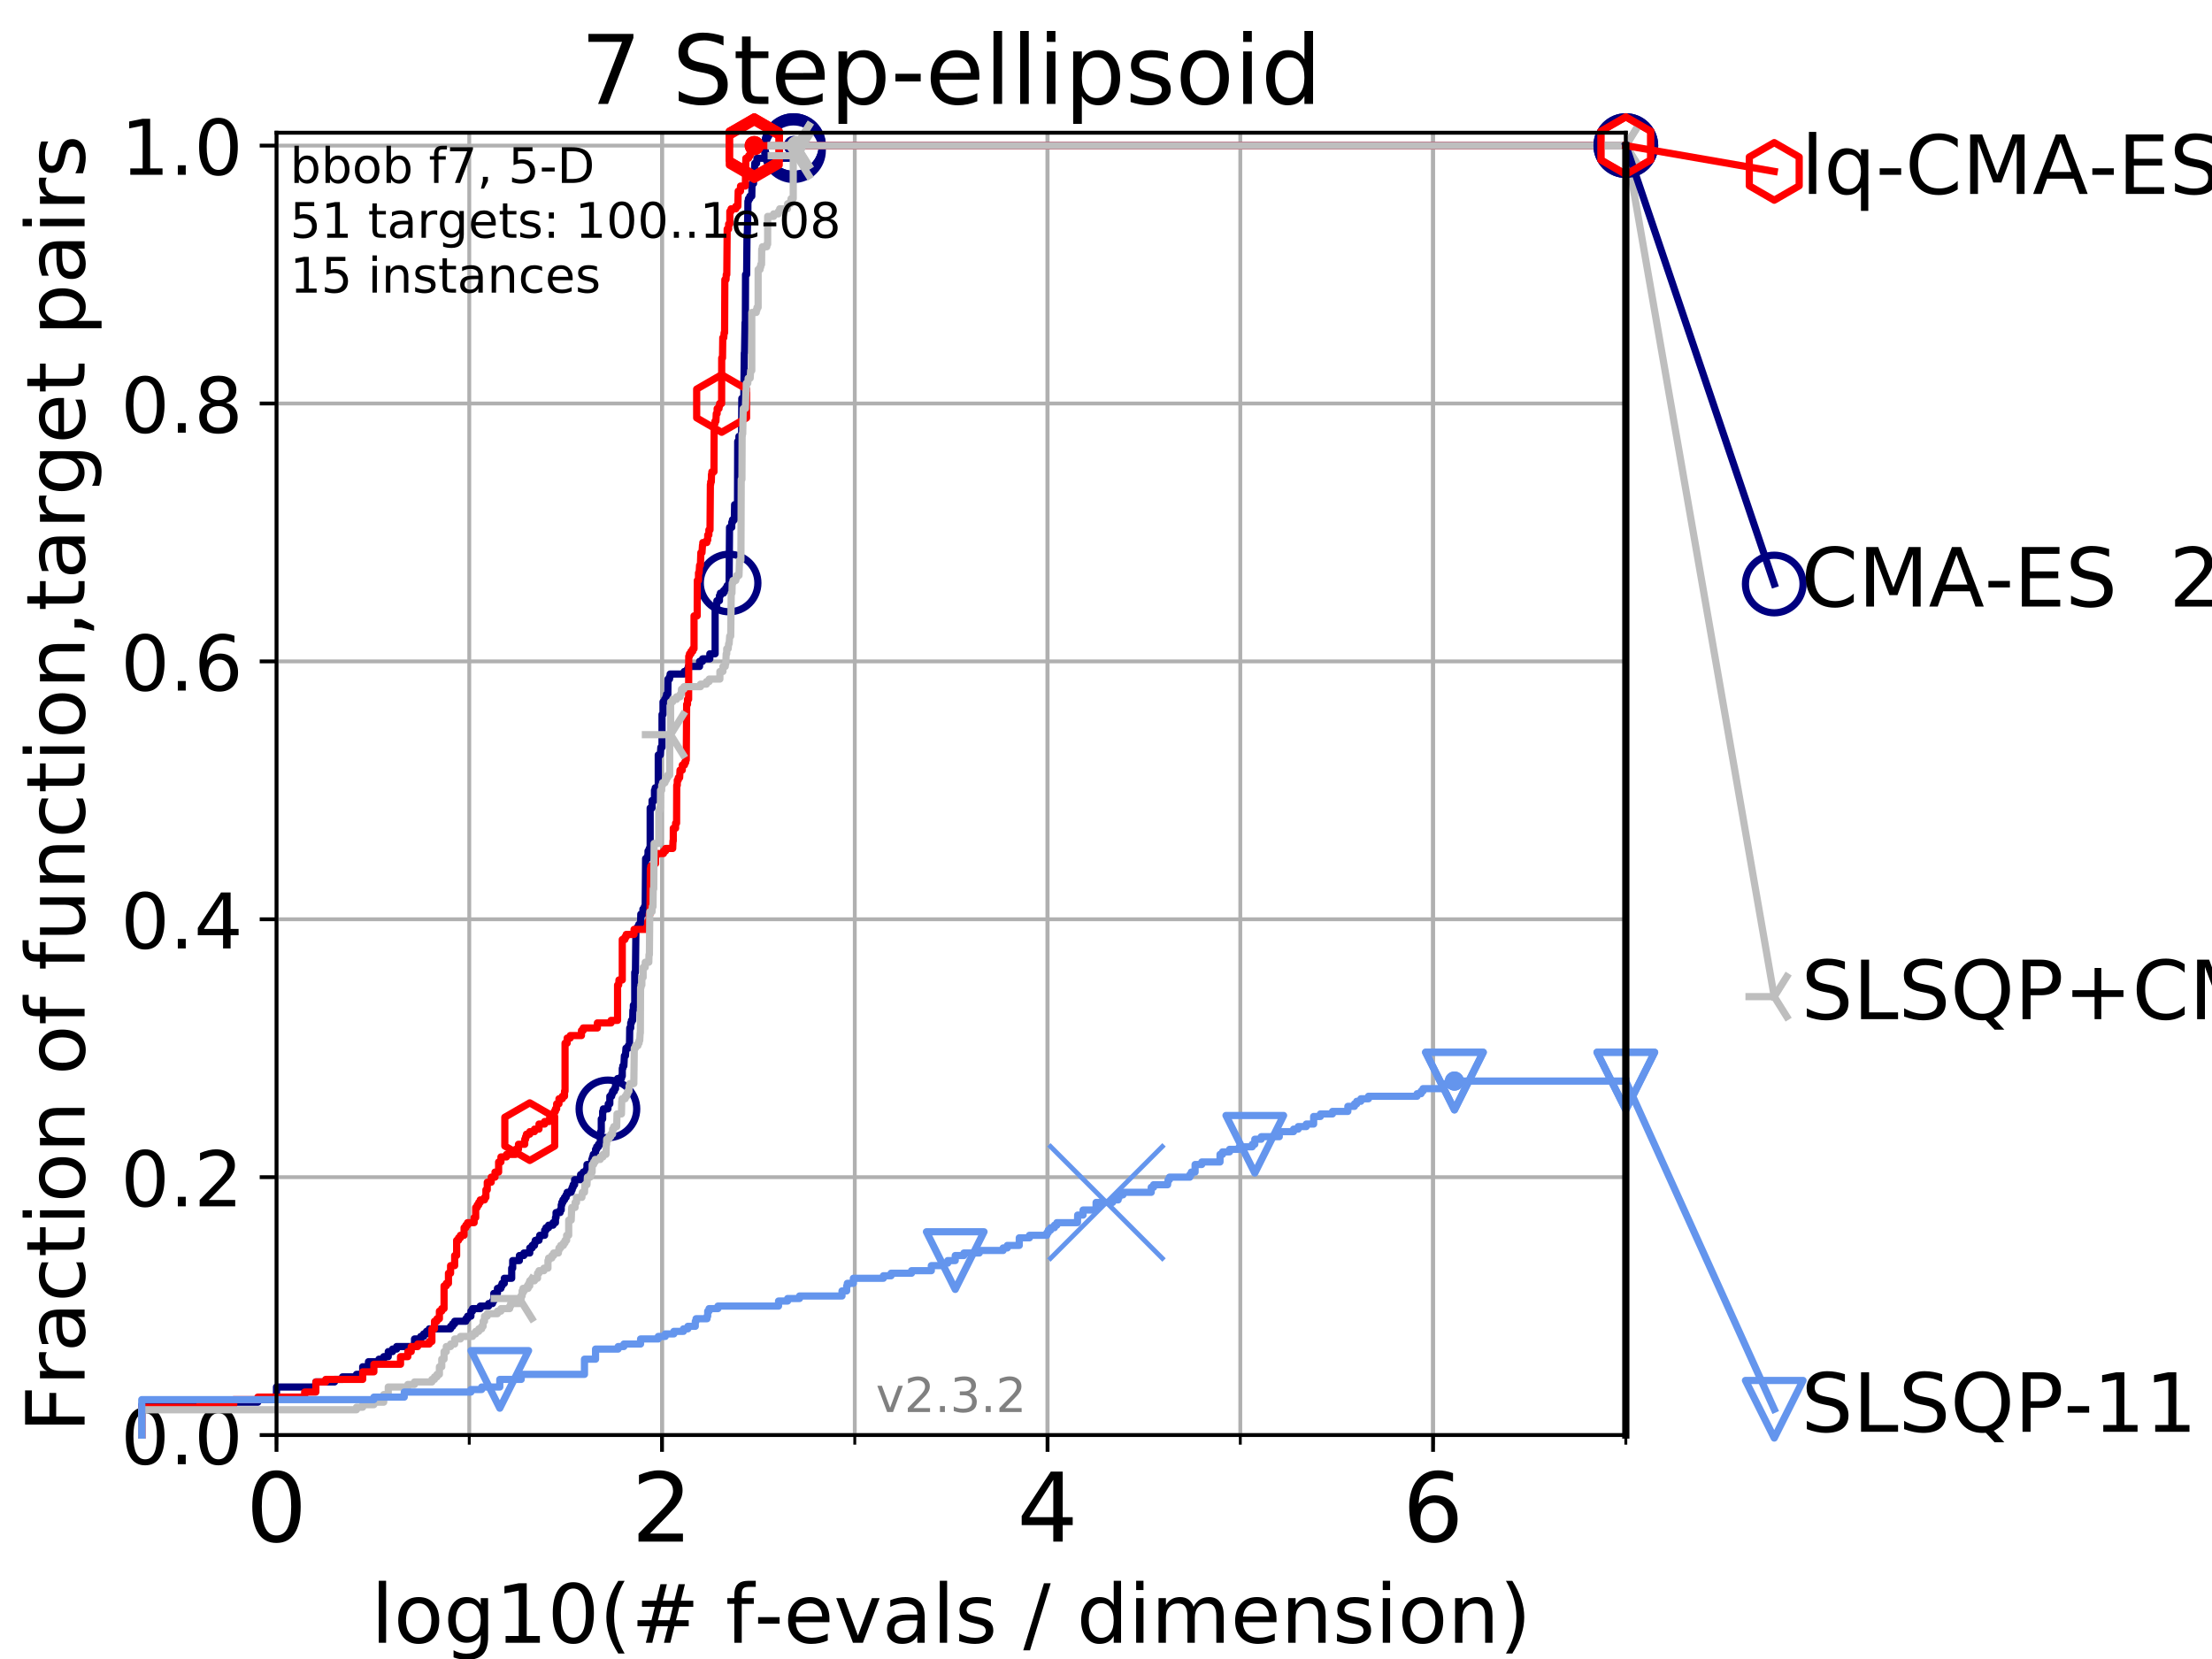 <?xml version="1.0" encoding="utf-8" standalone="no"?>
<!DOCTYPE svg PUBLIC "-//W3C//DTD SVG 1.1//EN"
  "http://www.w3.org/Graphics/SVG/1.1/DTD/svg11.dtd">
<!-- Created with matplotlib (https://matplotlib.org/) -->
<svg height="345.6pt" version="1.1" viewBox="0 0 460.8 345.6" width="460.8pt" xmlns="http://www.w3.org/2000/svg" xmlns:xlink="http://www.w3.org/1999/xlink">
 <defs>
  <style type="text/css">
*{stroke-linecap:butt;stroke-linejoin:round;}
  </style>
 </defs>
 <g id="figure_1">
  <g id="patch_1">
   <path d="M 0 345.6 
L 460.8 345.6 
L 460.8 0 
L 0 0 
z
" style="fill:#ffffff;"/>
  </g>
  <g id="axes_1">
   <g id="patch_2">
    <path d="M 57.6 298.944 
L 338.688 298.944 
L 338.688 27.648 
L 57.6 27.648 
z
" style="fill:#ffffff;"/>
   </g>
   <g id="matplotlib.axis_1">
    <g id="xtick_1">
     <g id="line2d_1">
      <path clip-path="url(#p066c14b798)" d="M 57.6 298.944 
L 57.6 27.648 
" style="fill:none;stroke:#b0b0b0;stroke-linecap:square;stroke-width:0.8;"/>
     </g>
     <g id="line2d_2">
      <defs>
       <path d="M 0 0 
L 0 3.5 
" id="m8a36a2639a" style="stroke:#000000;stroke-width:0.8;"/>
      </defs>
      <g>
       <use style="stroke:#000000;stroke-width:0.8;" x="57.6" xlink:href="#m8a36a2639a" y="298.944"/>
      </g>
     </g>
     <g id="text_1">
      <!-- 0 -->
      <defs>
       <path d="M 31.781 66.406 
Q 24.172 66.406 20.328 58.906 
Q 16.5 51.422 16.5 36.375 
Q 16.5 21.391 20.328 13.891 
Q 24.172 6.391 31.781 6.391 
Q 39.453 6.391 43.281 13.891 
Q 47.125 21.391 47.125 36.375 
Q 47.125 51.422 43.281 58.906 
Q 39.453 66.406 31.781 66.406 
z
M 31.781 74.219 
Q 44.047 74.219 50.516 64.516 
Q 56.984 54.828 56.984 36.375 
Q 56.984 17.969 50.516 8.266 
Q 44.047 -1.422 31.781 -1.422 
Q 19.531 -1.422 13.062 8.266 
Q 6.594 17.969 6.594 36.375 
Q 6.594 54.828 13.062 64.516 
Q 19.531 74.219 31.781 74.219 
z
" id="DejaVuSans-48"/>
      </defs>
      <g transform="translate(51.237 321.141)scale(0.2 -0.2)">
       <use xlink:href="#DejaVuSans-48"/>
      </g>
     </g>
    </g>
    <g id="xtick_2">
     <g id="line2d_3">
      <path clip-path="url(#p066c14b798)" d="M 137.911 298.944 
L 137.911 27.648 
" style="fill:none;stroke:#b0b0b0;stroke-linecap:square;stroke-width:0.8;"/>
     </g>
     <g id="line2d_4">
      <g>
       <use style="stroke:#000000;stroke-width:0.8;" x="137.911" xlink:href="#m8a36a2639a" y="298.944"/>
      </g>
     </g>
     <g id="text_2">
      <!-- 2 -->
      <defs>
       <path d="M 19.188 8.297 
L 53.609 8.297 
L 53.609 0 
L 7.328 0 
L 7.328 8.297 
Q 12.938 14.109 22.625 23.891 
Q 32.328 33.688 34.812 36.531 
Q 39.547 41.844 41.422 45.531 
Q 43.312 49.219 43.312 52.781 
Q 43.312 58.594 39.234 62.25 
Q 35.156 65.922 28.609 65.922 
Q 23.969 65.922 18.812 64.312 
Q 13.672 62.703 7.812 59.422 
L 7.812 69.391 
Q 13.766 71.781 18.938 73 
Q 24.125 74.219 28.422 74.219 
Q 39.75 74.219 46.484 68.547 
Q 53.219 62.891 53.219 53.422 
Q 53.219 48.922 51.531 44.891 
Q 49.859 40.875 45.406 35.406 
Q 44.188 33.984 37.641 27.219 
Q 31.109 20.453 19.188 8.297 
z
" id="DejaVuSans-50"/>
      </defs>
      <g transform="translate(131.548 321.141)scale(0.2 -0.2)">
       <use xlink:href="#DejaVuSans-50"/>
      </g>
     </g>
    </g>
    <g id="xtick_3">
     <g id="line2d_5">
      <path clip-path="url(#p066c14b798)" d="M 218.222 298.944 
L 218.222 27.648 
" style="fill:none;stroke:#b0b0b0;stroke-linecap:square;stroke-width:0.8;"/>
     </g>
     <g id="line2d_6">
      <g>
       <use style="stroke:#000000;stroke-width:0.8;" x="218.222" xlink:href="#m8a36a2639a" y="298.944"/>
      </g>
     </g>
     <g id="text_3">
      <!-- 4 -->
      <defs>
       <path d="M 37.797 64.312 
L 12.891 25.391 
L 37.797 25.391 
z
M 35.203 72.906 
L 47.609 72.906 
L 47.609 25.391 
L 58.016 25.391 
L 58.016 17.188 
L 47.609 17.188 
L 47.609 0 
L 37.797 0 
L 37.797 17.188 
L 4.891 17.188 
L 4.891 26.703 
z
" id="DejaVuSans-52"/>
      </defs>
      <g transform="translate(211.859 321.141)scale(0.2 -0.2)">
       <use xlink:href="#DejaVuSans-52"/>
      </g>
     </g>
    </g>
    <g id="xtick_4">
     <g id="line2d_7">
      <path clip-path="url(#p066c14b798)" d="M 298.533 298.944 
L 298.533 27.648 
" style="fill:none;stroke:#b0b0b0;stroke-linecap:square;stroke-width:0.8;"/>
     </g>
     <g id="line2d_8">
      <g>
       <use style="stroke:#000000;stroke-width:0.8;" x="298.533" xlink:href="#m8a36a2639a" y="298.944"/>
      </g>
     </g>
     <g id="text_4">
      <!-- 6 -->
      <defs>
       <path d="M 33.016 40.375 
Q 26.375 40.375 22.484 35.828 
Q 18.609 31.297 18.609 23.391 
Q 18.609 15.531 22.484 10.953 
Q 26.375 6.391 33.016 6.391 
Q 39.656 6.391 43.531 10.953 
Q 47.406 15.531 47.406 23.391 
Q 47.406 31.297 43.531 35.828 
Q 39.656 40.375 33.016 40.375 
z
M 52.594 71.297 
L 52.594 62.312 
Q 48.875 64.062 45.094 64.984 
Q 41.312 65.922 37.594 65.922 
Q 27.828 65.922 22.672 59.328 
Q 17.531 52.734 16.797 39.406 
Q 19.672 43.656 24.016 45.922 
Q 28.375 48.188 33.594 48.188 
Q 44.578 48.188 50.953 41.516 
Q 57.328 34.859 57.328 23.391 
Q 57.328 12.156 50.688 5.359 
Q 44.047 -1.422 33.016 -1.422 
Q 20.359 -1.422 13.672 8.266 
Q 6.984 17.969 6.984 36.375 
Q 6.984 53.656 15.188 63.938 
Q 23.391 74.219 37.203 74.219 
Q 40.922 74.219 44.703 73.484 
Q 48.484 72.75 52.594 71.297 
z
" id="DejaVuSans-54"/>
      </defs>
      <g transform="translate(292.17 321.141)scale(0.2 -0.2)">
       <use xlink:href="#DejaVuSans-54"/>
      </g>
     </g>
    </g>
    <g id="xtick_5">
     <g id="line2d_9">
      <path clip-path="url(#p066c14b798)" d="M 57.6 298.944 
L 57.6 27.648 
" style="fill:none;stroke:#b0b0b0;stroke-linecap:square;stroke-width:0.8;"/>
     </g>
     <g id="line2d_10">
      <defs>
       <path d="M 0 0 
L 0 2 
" id="mcc93ec5aac" style="stroke:#000000;stroke-width:0.6;"/>
      </defs>
      <g>
       <use style="stroke:#000000;stroke-width:0.6;" x="57.6" xlink:href="#mcc93ec5aac" y="298.944"/>
      </g>
     </g>
    </g>
    <g id="xtick_6">
     <g id="line2d_11">
      <path clip-path="url(#p066c14b798)" d="M 97.755 298.944 
L 97.755 27.648 
" style="fill:none;stroke:#b0b0b0;stroke-linecap:square;stroke-width:0.8;"/>
     </g>
     <g id="line2d_12">
      <g>
       <use style="stroke:#000000;stroke-width:0.6;" x="97.755" xlink:href="#mcc93ec5aac" y="298.944"/>
      </g>
     </g>
    </g>
    <g id="xtick_7">
     <g id="line2d_13">
      <path clip-path="url(#p066c14b798)" d="M 137.911 298.944 
L 137.911 27.648 
" style="fill:none;stroke:#b0b0b0;stroke-linecap:square;stroke-width:0.8;"/>
     </g>
     <g id="line2d_14">
      <g>
       <use style="stroke:#000000;stroke-width:0.6;" x="137.911" xlink:href="#mcc93ec5aac" y="298.944"/>
      </g>
     </g>
    </g>
    <g id="xtick_8">
     <g id="line2d_15">
      <path clip-path="url(#p066c14b798)" d="M 178.066 298.944 
L 178.066 27.648 
" style="fill:none;stroke:#b0b0b0;stroke-linecap:square;stroke-width:0.8;"/>
     </g>
     <g id="line2d_16">
      <g>
       <use style="stroke:#000000;stroke-width:0.6;" x="178.066" xlink:href="#mcc93ec5aac" y="298.944"/>
      </g>
     </g>
    </g>
    <g id="xtick_9">
     <g id="line2d_17">
      <path clip-path="url(#p066c14b798)" d="M 218.222 298.944 
L 218.222 27.648 
" style="fill:none;stroke:#b0b0b0;stroke-linecap:square;stroke-width:0.8;"/>
     </g>
     <g id="line2d_18">
      <g>
       <use style="stroke:#000000;stroke-width:0.6;" x="218.222" xlink:href="#mcc93ec5aac" y="298.944"/>
      </g>
     </g>
    </g>
    <g id="xtick_10">
     <g id="line2d_19">
      <path clip-path="url(#p066c14b798)" d="M 258.377 298.944 
L 258.377 27.648 
" style="fill:none;stroke:#b0b0b0;stroke-linecap:square;stroke-width:0.8;"/>
     </g>
     <g id="line2d_20">
      <g>
       <use style="stroke:#000000;stroke-width:0.6;" x="258.377" xlink:href="#mcc93ec5aac" y="298.944"/>
      </g>
     </g>
    </g>
    <g id="xtick_11">
     <g id="line2d_21">
      <path clip-path="url(#p066c14b798)" d="M 298.533 298.944 
L 298.533 27.648 
" style="fill:none;stroke:#b0b0b0;stroke-linecap:square;stroke-width:0.8;"/>
     </g>
     <g id="line2d_22">
      <g>
       <use style="stroke:#000000;stroke-width:0.6;" x="298.533" xlink:href="#mcc93ec5aac" y="298.944"/>
      </g>
     </g>
    </g>
    <g id="xtick_12">
     <g id="line2d_23">
      <path clip-path="url(#p066c14b798)" d="M 338.688 298.944 
L 338.688 27.648 
" style="fill:none;stroke:#b0b0b0;stroke-linecap:square;stroke-width:0.8;"/>
     </g>
     <g id="line2d_24">
      <g>
       <use style="stroke:#000000;stroke-width:0.6;" x="338.688" xlink:href="#mcc93ec5aac" y="298.944"/>
      </g>
     </g>
    </g>
    <g id="text_5">
     <!-- log10(# f-evals / dimension) -->
     <defs>
      <path d="M 9.422 75.984 
L 18.406 75.984 
L 18.406 0 
L 9.422 0 
z
" id="DejaVuSans-108"/>
      <path d="M 30.609 48.391 
Q 23.391 48.391 19.188 42.75 
Q 14.984 37.109 14.984 27.297 
Q 14.984 17.484 19.156 11.844 
Q 23.344 6.203 30.609 6.203 
Q 37.797 6.203 41.984 11.859 
Q 46.188 17.531 46.188 27.297 
Q 46.188 37.016 41.984 42.703 
Q 37.797 48.391 30.609 48.391 
z
M 30.609 56 
Q 42.328 56 49.016 48.375 
Q 55.719 40.766 55.719 27.297 
Q 55.719 13.875 49.016 6.219 
Q 42.328 -1.422 30.609 -1.422 
Q 18.844 -1.422 12.172 6.219 
Q 5.516 13.875 5.516 27.297 
Q 5.516 40.766 12.172 48.375 
Q 18.844 56 30.609 56 
z
" id="DejaVuSans-111"/>
      <path d="M 45.406 27.984 
Q 45.406 37.75 41.375 43.109 
Q 37.359 48.484 30.078 48.484 
Q 22.859 48.484 18.828 43.109 
Q 14.797 37.75 14.797 27.984 
Q 14.797 18.266 18.828 12.891 
Q 22.859 7.516 30.078 7.516 
Q 37.359 7.516 41.375 12.891 
Q 45.406 18.266 45.406 27.984 
z
M 54.391 6.781 
Q 54.391 -7.172 48.188 -13.984 
Q 42 -20.797 29.203 -20.797 
Q 24.469 -20.797 20.266 -20.094 
Q 16.062 -19.391 12.109 -17.922 
L 12.109 -9.188 
Q 16.062 -11.328 19.922 -12.344 
Q 23.781 -13.375 27.781 -13.375 
Q 36.625 -13.375 41.016 -8.766 
Q 45.406 -4.156 45.406 5.172 
L 45.406 9.625 
Q 42.625 4.781 38.281 2.391 
Q 33.938 0 27.875 0 
Q 17.828 0 11.672 7.656 
Q 5.516 15.328 5.516 27.984 
Q 5.516 40.672 11.672 48.328 
Q 17.828 56 27.875 56 
Q 33.938 56 38.281 53.609 
Q 42.625 51.219 45.406 46.391 
L 45.406 54.688 
L 54.391 54.688 
z
" id="DejaVuSans-103"/>
      <path d="M 12.406 8.297 
L 28.516 8.297 
L 28.516 63.922 
L 10.984 60.406 
L 10.984 69.391 
L 28.422 72.906 
L 38.281 72.906 
L 38.281 8.297 
L 54.391 8.297 
L 54.391 0 
L 12.406 0 
z
" id="DejaVuSans-49"/>
      <path d="M 31 75.875 
Q 24.469 64.656 21.281 53.656 
Q 18.109 42.672 18.109 31.391 
Q 18.109 20.125 21.312 9.062 
Q 24.516 -2 31 -13.188 
L 23.188 -13.188 
Q 15.875 -1.703 12.234 9.375 
Q 8.594 20.453 8.594 31.391 
Q 8.594 42.281 12.203 53.312 
Q 15.828 64.359 23.188 75.875 
z
" id="DejaVuSans-40"/>
      <path d="M 51.125 44 
L 36.922 44 
L 32.812 27.688 
L 47.125 27.688 
z
M 43.797 71.781 
L 38.719 51.516 
L 52.984 51.516 
L 58.109 71.781 
L 65.922 71.781 
L 60.891 51.516 
L 76.125 51.516 
L 76.125 44 
L 58.984 44 
L 54.984 27.688 
L 70.516 27.688 
L 70.516 20.219 
L 53.078 20.219 
L 48 0 
L 40.188 0 
L 45.219 20.219 
L 30.906 20.219 
L 25.875 0 
L 18.016 0 
L 23.094 20.219 
L 7.719 20.219 
L 7.719 27.688 
L 24.906 27.688 
L 29 44 
L 13.281 44 
L 13.281 51.516 
L 30.906 51.516 
L 35.891 71.781 
z
" id="DejaVuSans-35"/>
      <path id="DejaVuSans-32"/>
      <path d="M 37.109 75.984 
L 37.109 68.5 
L 28.516 68.5 
Q 23.688 68.5 21.797 66.547 
Q 19.922 64.594 19.922 59.516 
L 19.922 54.688 
L 34.719 54.688 
L 34.719 47.703 
L 19.922 47.703 
L 19.922 0 
L 10.891 0 
L 10.891 47.703 
L 2.297 47.703 
L 2.297 54.688 
L 10.891 54.688 
L 10.891 58.5 
Q 10.891 67.625 15.141 71.797 
Q 19.391 75.984 28.609 75.984 
z
" id="DejaVuSans-102"/>
      <path d="M 4.891 31.391 
L 31.203 31.391 
L 31.203 23.391 
L 4.891 23.391 
z
" id="DejaVuSans-45"/>
      <path d="M 56.203 29.594 
L 56.203 25.203 
L 14.891 25.203 
Q 15.484 15.922 20.484 11.062 
Q 25.484 6.203 34.422 6.203 
Q 39.594 6.203 44.453 7.469 
Q 49.312 8.734 54.109 11.281 
L 54.109 2.781 
Q 49.266 0.734 44.188 -0.344 
Q 39.109 -1.422 33.891 -1.422 
Q 20.797 -1.422 13.156 6.188 
Q 5.516 13.812 5.516 26.812 
Q 5.516 40.234 12.766 48.109 
Q 20.016 56 32.328 56 
Q 43.359 56 49.781 48.891 
Q 56.203 41.797 56.203 29.594 
z
M 47.219 32.234 
Q 47.125 39.594 43.094 43.984 
Q 39.062 48.391 32.422 48.391 
Q 24.906 48.391 20.391 44.141 
Q 15.875 39.891 15.188 32.172 
z
" id="DejaVuSans-101"/>
      <path d="M 2.984 54.688 
L 12.5 54.688 
L 29.594 8.797 
L 46.688 54.688 
L 56.203 54.688 
L 35.688 0 
L 23.484 0 
z
" id="DejaVuSans-118"/>
      <path d="M 34.281 27.484 
Q 23.391 27.484 19.188 25 
Q 14.984 22.516 14.984 16.5 
Q 14.984 11.719 18.141 8.906 
Q 21.297 6.109 26.703 6.109 
Q 34.188 6.109 38.703 11.406 
Q 43.219 16.703 43.219 25.484 
L 43.219 27.484 
z
M 52.203 31.203 
L 52.203 0 
L 43.219 0 
L 43.219 8.297 
Q 40.141 3.328 35.547 0.953 
Q 30.953 -1.422 24.312 -1.422 
Q 15.922 -1.422 10.953 3.297 
Q 6 8.016 6 15.922 
Q 6 25.141 12.172 29.828 
Q 18.359 34.516 30.609 34.516 
L 43.219 34.516 
L 43.219 35.406 
Q 43.219 41.609 39.141 45 
Q 35.062 48.391 27.688 48.391 
Q 23 48.391 18.547 47.266 
Q 14.109 46.141 10.016 43.891 
L 10.016 52.203 
Q 14.938 54.109 19.578 55.047 
Q 24.219 56 28.609 56 
Q 40.484 56 46.344 49.844 
Q 52.203 43.703 52.203 31.203 
z
" id="DejaVuSans-97"/>
      <path d="M 44.281 53.078 
L 44.281 44.578 
Q 40.484 46.531 36.375 47.5 
Q 32.281 48.484 27.875 48.484 
Q 21.188 48.484 17.844 46.438 
Q 14.5 44.391 14.5 40.281 
Q 14.5 37.156 16.891 35.375 
Q 19.281 33.594 26.516 31.984 
L 29.594 31.297 
Q 39.156 29.25 43.188 25.516 
Q 47.219 21.781 47.219 15.094 
Q 47.219 7.469 41.188 3.016 
Q 35.156 -1.422 24.609 -1.422 
Q 20.219 -1.422 15.453 -0.562 
Q 10.688 0.297 5.422 2 
L 5.422 11.281 
Q 10.406 8.688 15.234 7.391 
Q 20.062 6.109 24.812 6.109 
Q 31.156 6.109 34.562 8.281 
Q 37.984 10.453 37.984 14.406 
Q 37.984 18.062 35.516 20.016 
Q 33.062 21.969 24.703 23.781 
L 21.578 24.516 
Q 13.234 26.266 9.516 29.906 
Q 5.812 33.547 5.812 39.891 
Q 5.812 47.609 11.281 51.797 
Q 16.75 56 26.812 56 
Q 31.781 56 36.172 55.266 
Q 40.578 54.547 44.281 53.078 
z
" id="DejaVuSans-115"/>
      <path d="M 25.391 72.906 
L 33.688 72.906 
L 8.297 -9.281 
L 0 -9.281 
z
" id="DejaVuSans-47"/>
      <path d="M 45.406 46.391 
L 45.406 75.984 
L 54.391 75.984 
L 54.391 0 
L 45.406 0 
L 45.406 8.203 
Q 42.578 3.328 38.25 0.953 
Q 33.938 -1.422 27.875 -1.422 
Q 17.969 -1.422 11.734 6.484 
Q 5.516 14.406 5.516 27.297 
Q 5.516 40.188 11.734 48.094 
Q 17.969 56 27.875 56 
Q 33.938 56 38.25 53.625 
Q 42.578 51.266 45.406 46.391 
z
M 14.797 27.297 
Q 14.797 17.391 18.875 11.75 
Q 22.953 6.109 30.078 6.109 
Q 37.203 6.109 41.297 11.75 
Q 45.406 17.391 45.406 27.297 
Q 45.406 37.203 41.297 42.844 
Q 37.203 48.484 30.078 48.484 
Q 22.953 48.484 18.875 42.844 
Q 14.797 37.203 14.797 27.297 
z
" id="DejaVuSans-100"/>
      <path d="M 9.422 54.688 
L 18.406 54.688 
L 18.406 0 
L 9.422 0 
z
M 9.422 75.984 
L 18.406 75.984 
L 18.406 64.594 
L 9.422 64.594 
z
" id="DejaVuSans-105"/>
      <path d="M 52 44.188 
Q 55.375 50.25 60.062 53.125 
Q 64.75 56 71.094 56 
Q 79.641 56 84.281 50.016 
Q 88.922 44.047 88.922 33.016 
L 88.922 0 
L 79.891 0 
L 79.891 32.719 
Q 79.891 40.578 77.094 44.375 
Q 74.312 48.188 68.609 48.188 
Q 61.625 48.188 57.562 43.547 
Q 53.516 38.922 53.516 30.906 
L 53.516 0 
L 44.484 0 
L 44.484 32.719 
Q 44.484 40.625 41.703 44.406 
Q 38.922 48.188 33.109 48.188 
Q 26.219 48.188 22.156 43.531 
Q 18.109 38.875 18.109 30.906 
L 18.109 0 
L 9.078 0 
L 9.078 54.688 
L 18.109 54.688 
L 18.109 46.188 
Q 21.188 51.219 25.484 53.609 
Q 29.781 56 35.688 56 
Q 41.656 56 45.828 52.969 
Q 50 49.953 52 44.188 
z
" id="DejaVuSans-109"/>
      <path d="M 54.891 33.016 
L 54.891 0 
L 45.906 0 
L 45.906 32.719 
Q 45.906 40.484 42.875 44.328 
Q 39.844 48.188 33.797 48.188 
Q 26.516 48.188 22.312 43.547 
Q 18.109 38.922 18.109 30.906 
L 18.109 0 
L 9.078 0 
L 9.078 54.688 
L 18.109 54.688 
L 18.109 46.188 
Q 21.344 51.125 25.703 53.562 
Q 30.078 56 35.797 56 
Q 45.219 56 50.047 50.172 
Q 54.891 44.344 54.891 33.016 
z
" id="DejaVuSans-110"/>
      <path d="M 8.016 75.875 
L 15.828 75.875 
Q 23.141 64.359 26.781 53.312 
Q 30.422 42.281 30.422 31.391 
Q 30.422 20.453 26.781 9.375 
Q 23.141 -1.703 15.828 -13.188 
L 8.016 -13.188 
Q 14.5 -2 17.703 9.062 
Q 20.906 20.125 20.906 31.391 
Q 20.906 42.672 17.703 53.656 
Q 14.5 64.656 8.016 75.875 
z
" id="DejaVuSans-41"/>
     </defs>
     <g transform="translate(77.303 342.218)scale(0.17 -0.17)">
      <use xlink:href="#DejaVuSans-108"/>
      <use x="27.783" xlink:href="#DejaVuSans-111"/>
      <use x="88.965" xlink:href="#DejaVuSans-103"/>
      <use x="152.441" xlink:href="#DejaVuSans-49"/>
      <use x="216.064" xlink:href="#DejaVuSans-48"/>
      <use x="279.688" xlink:href="#DejaVuSans-40"/>
      <use x="318.701" xlink:href="#DejaVuSans-35"/>
      <use x="402.49" xlink:href="#DejaVuSans-32"/>
      <use x="434.277" xlink:href="#DejaVuSans-102"/>
      <use x="469.404" xlink:href="#DejaVuSans-45"/>
      <use x="505.488" xlink:href="#DejaVuSans-101"/>
      <use x="567.012" xlink:href="#DejaVuSans-118"/>
      <use x="626.191" xlink:href="#DejaVuSans-97"/>
      <use x="687.471" xlink:href="#DejaVuSans-108"/>
      <use x="715.254" xlink:href="#DejaVuSans-115"/>
      <use x="767.354" xlink:href="#DejaVuSans-32"/>
      <use x="799.141" xlink:href="#DejaVuSans-47"/>
      <use x="832.832" xlink:href="#DejaVuSans-32"/>
      <use x="864.619" xlink:href="#DejaVuSans-100"/>
      <use x="928.096" xlink:href="#DejaVuSans-105"/>
      <use x="955.879" xlink:href="#DejaVuSans-109"/>
      <use x="1053.291" xlink:href="#DejaVuSans-101"/>
      <use x="1114.814" xlink:href="#DejaVuSans-110"/>
      <use x="1178.193" xlink:href="#DejaVuSans-115"/>
      <use x="1230.293" xlink:href="#DejaVuSans-105"/>
      <use x="1258.076" xlink:href="#DejaVuSans-111"/>
      <use x="1319.258" xlink:href="#DejaVuSans-110"/>
      <use x="1382.637" xlink:href="#DejaVuSans-41"/>
     </g>
    </g>
   </g>
   <g id="matplotlib.axis_2">
    <g id="ytick_1">
     <g id="line2d_25">
      <path clip-path="url(#p066c14b798)" d="M 57.6 298.944 
L 338.688 298.944 
" style="fill:none;stroke:#b0b0b0;stroke-linecap:square;stroke-width:0.8;"/>
     </g>
     <g id="line2d_26">
      <defs>
       <path d="M 0 0 
L -3.5 0 
" id="mfa0304ff57" style="stroke:#000000;stroke-width:0.8;"/>
      </defs>
      <g>
       <use style="stroke:#000000;stroke-width:0.8;" x="57.6" xlink:href="#mfa0304ff57" y="298.944"/>
      </g>
     </g>
     <g id="text_6">
      <!-- 0.0 -->
      <defs>
       <path d="M 10.688 12.406 
L 21 12.406 
L 21 0 
L 10.688 0 
z
" id="DejaVuSans-46"/>
      </defs>
      <g transform="translate(25.155 305.023)scale(0.16 -0.16)">
       <use xlink:href="#DejaVuSans-48"/>
       <use x="63.623" xlink:href="#DejaVuSans-46"/>
       <use x="95.41" xlink:href="#DejaVuSans-48"/>
      </g>
     </g>
    </g>
    <g id="ytick_2">
     <g id="line2d_27">
      <path clip-path="url(#p066c14b798)" d="M 57.6 245.222 
L 338.688 245.222 
" style="fill:none;stroke:#b0b0b0;stroke-linecap:square;stroke-width:0.8;"/>
     </g>
     <g id="line2d_28">
      <g>
       <use style="stroke:#000000;stroke-width:0.8;" x="57.6" xlink:href="#mfa0304ff57" y="245.222"/>
      </g>
     </g>
     <g id="text_7">
      <!-- 0.2 -->
      <g transform="translate(25.155 251.301)scale(0.16 -0.16)">
       <use xlink:href="#DejaVuSans-48"/>
       <use x="63.623" xlink:href="#DejaVuSans-46"/>
       <use x="95.41" xlink:href="#DejaVuSans-50"/>
      </g>
     </g>
    </g>
    <g id="ytick_3">
     <g id="line2d_29">
      <path clip-path="url(#p066c14b798)" d="M 57.6 191.5 
L 338.688 191.5 
" style="fill:none;stroke:#b0b0b0;stroke-linecap:square;stroke-width:0.8;"/>
     </g>
     <g id="line2d_30">
      <g>
       <use style="stroke:#000000;stroke-width:0.8;" x="57.6" xlink:href="#mfa0304ff57" y="191.5"/>
      </g>
     </g>
     <g id="text_8">
      <!-- 0.4 -->
      <g transform="translate(25.155 197.579)scale(0.16 -0.16)">
       <use xlink:href="#DejaVuSans-48"/>
       <use x="63.623" xlink:href="#DejaVuSans-46"/>
       <use x="95.41" xlink:href="#DejaVuSans-52"/>
      </g>
     </g>
    </g>
    <g id="ytick_4">
     <g id="line2d_31">
      <path clip-path="url(#p066c14b798)" d="M 57.6 137.778 
L 338.688 137.778 
" style="fill:none;stroke:#b0b0b0;stroke-linecap:square;stroke-width:0.8;"/>
     </g>
     <g id="line2d_32">
      <g>
       <use style="stroke:#000000;stroke-width:0.8;" x="57.6" xlink:href="#mfa0304ff57" y="137.778"/>
      </g>
     </g>
     <g id="text_9">
      <!-- 0.6 -->
      <g transform="translate(25.155 143.857)scale(0.16 -0.16)">
       <use xlink:href="#DejaVuSans-48"/>
       <use x="63.623" xlink:href="#DejaVuSans-46"/>
       <use x="95.41" xlink:href="#DejaVuSans-54"/>
      </g>
     </g>
    </g>
    <g id="ytick_5">
     <g id="line2d_33">
      <path clip-path="url(#p066c14b798)" d="M 57.6 84.056 
L 338.688 84.056 
" style="fill:none;stroke:#b0b0b0;stroke-linecap:square;stroke-width:0.8;"/>
     </g>
     <g id="line2d_34">
      <g>
       <use style="stroke:#000000;stroke-width:0.8;" x="57.6" xlink:href="#mfa0304ff57" y="84.056"/>
      </g>
     </g>
     <g id="text_10">
      <!-- 0.8 -->
      <defs>
       <path d="M 31.781 34.625 
Q 24.75 34.625 20.719 30.859 
Q 16.703 27.094 16.703 20.516 
Q 16.703 13.922 20.719 10.156 
Q 24.75 6.391 31.781 6.391 
Q 38.812 6.391 42.859 10.172 
Q 46.922 13.969 46.922 20.516 
Q 46.922 27.094 42.891 30.859 
Q 38.875 34.625 31.781 34.625 
z
M 21.922 38.812 
Q 15.578 40.375 12.031 44.719 
Q 8.5 49.078 8.5 55.328 
Q 8.5 64.062 14.719 69.141 
Q 20.953 74.219 31.781 74.219 
Q 42.672 74.219 48.875 69.141 
Q 55.078 64.062 55.078 55.328 
Q 55.078 49.078 51.531 44.719 
Q 48 40.375 41.703 38.812 
Q 48.828 37.156 52.797 32.312 
Q 56.781 27.484 56.781 20.516 
Q 56.781 9.906 50.312 4.234 
Q 43.844 -1.422 31.781 -1.422 
Q 19.734 -1.422 13.25 4.234 
Q 6.781 9.906 6.781 20.516 
Q 6.781 27.484 10.781 32.312 
Q 14.797 37.156 21.922 38.812 
z
M 18.312 54.391 
Q 18.312 48.734 21.844 45.562 
Q 25.391 42.391 31.781 42.391 
Q 38.141 42.391 41.719 45.562 
Q 45.312 48.734 45.312 54.391 
Q 45.312 60.062 41.719 63.234 
Q 38.141 66.406 31.781 66.406 
Q 25.391 66.406 21.844 63.234 
Q 18.312 60.062 18.312 54.391 
z
" id="DejaVuSans-56"/>
      </defs>
      <g transform="translate(25.155 90.135)scale(0.16 -0.16)">
       <use xlink:href="#DejaVuSans-48"/>
       <use x="63.623" xlink:href="#DejaVuSans-46"/>
       <use x="95.41" xlink:href="#DejaVuSans-56"/>
      </g>
     </g>
    </g>
    <g id="ytick_6">
     <g id="line2d_35">
      <path clip-path="url(#p066c14b798)" d="M 57.6 30.334 
L 338.688 30.334 
" style="fill:none;stroke:#b0b0b0;stroke-linecap:square;stroke-width:0.8;"/>
     </g>
     <g id="line2d_36">
      <g>
       <use style="stroke:#000000;stroke-width:0.8;" x="57.6" xlink:href="#mfa0304ff57" y="30.334"/>
      </g>
     </g>
     <g id="text_11">
      <!-- 1.0 -->
      <g transform="translate(25.155 36.413)scale(0.16 -0.16)">
       <use xlink:href="#DejaVuSans-49"/>
       <use x="63.623" xlink:href="#DejaVuSans-46"/>
       <use x="95.41" xlink:href="#DejaVuSans-48"/>
      </g>
     </g>
    </g>
    <g id="text_12">
     <!-- Fraction of function,target pairs -->
     <defs>
      <path d="M 9.812 72.906 
L 51.703 72.906 
L 51.703 64.594 
L 19.672 64.594 
L 19.672 43.109 
L 48.578 43.109 
L 48.578 34.812 
L 19.672 34.812 
L 19.672 0 
L 9.812 0 
z
" id="DejaVuSans-70"/>
      <path d="M 41.109 46.297 
Q 39.594 47.172 37.812 47.578 
Q 36.031 48 33.891 48 
Q 26.266 48 22.188 43.047 
Q 18.109 38.094 18.109 28.812 
L 18.109 0 
L 9.078 0 
L 9.078 54.688 
L 18.109 54.688 
L 18.109 46.188 
Q 20.953 51.172 25.484 53.578 
Q 30.031 56 36.531 56 
Q 37.453 56 38.578 55.875 
Q 39.703 55.766 41.062 55.516 
z
" id="DejaVuSans-114"/>
      <path d="M 48.781 52.594 
L 48.781 44.188 
Q 44.969 46.297 41.141 47.344 
Q 37.312 48.391 33.406 48.391 
Q 24.656 48.391 19.812 42.844 
Q 14.984 37.312 14.984 27.297 
Q 14.984 17.281 19.812 11.734 
Q 24.656 6.203 33.406 6.203 
Q 37.312 6.203 41.141 7.25 
Q 44.969 8.297 48.781 10.406 
L 48.781 2.094 
Q 45.016 0.344 40.984 -0.531 
Q 36.969 -1.422 32.422 -1.422 
Q 20.062 -1.422 12.781 6.344 
Q 5.516 14.109 5.516 27.297 
Q 5.516 40.672 12.859 48.328 
Q 20.219 56 33.016 56 
Q 37.156 56 41.109 55.141 
Q 45.062 54.297 48.781 52.594 
z
" id="DejaVuSans-99"/>
      <path d="M 18.312 70.219 
L 18.312 54.688 
L 36.812 54.688 
L 36.812 47.703 
L 18.312 47.703 
L 18.312 18.016 
Q 18.312 11.328 20.141 9.422 
Q 21.969 7.516 27.594 7.516 
L 36.812 7.516 
L 36.812 0 
L 27.594 0 
Q 17.188 0 13.234 3.875 
Q 9.281 7.766 9.281 18.016 
L 9.281 47.703 
L 2.688 47.703 
L 2.688 54.688 
L 9.281 54.688 
L 9.281 70.219 
z
" id="DejaVuSans-116"/>
      <path d="M 8.5 21.578 
L 8.5 54.688 
L 17.484 54.688 
L 17.484 21.922 
Q 17.484 14.156 20.5 10.266 
Q 23.531 6.391 29.594 6.391 
Q 36.859 6.391 41.078 11.031 
Q 45.312 15.672 45.312 23.688 
L 45.312 54.688 
L 54.297 54.688 
L 54.297 0 
L 45.312 0 
L 45.312 8.406 
Q 42.047 3.422 37.719 1 
Q 33.406 -1.422 27.688 -1.422 
Q 18.266 -1.422 13.375 4.438 
Q 8.5 10.297 8.5 21.578 
z
M 31.109 56 
z
" id="DejaVuSans-117"/>
      <path d="M 11.719 12.406 
L 22.016 12.406 
L 22.016 4 
L 14.016 -11.625 
L 7.719 -11.625 
L 11.719 4 
z
" id="DejaVuSans-44"/>
      <path d="M 18.109 8.203 
L 18.109 -20.797 
L 9.078 -20.797 
L 9.078 54.688 
L 18.109 54.688 
L 18.109 46.391 
Q 20.953 51.266 25.266 53.625 
Q 29.594 56 35.594 56 
Q 45.562 56 51.781 48.094 
Q 58.016 40.188 58.016 27.297 
Q 58.016 14.406 51.781 6.484 
Q 45.562 -1.422 35.594 -1.422 
Q 29.594 -1.422 25.266 0.953 
Q 20.953 3.328 18.109 8.203 
z
M 48.688 27.297 
Q 48.688 37.203 44.609 42.844 
Q 40.531 48.484 33.406 48.484 
Q 26.266 48.484 22.188 42.844 
Q 18.109 37.203 18.109 27.297 
Q 18.109 17.391 22.188 11.75 
Q 26.266 6.109 33.406 6.109 
Q 40.531 6.109 44.609 11.75 
Q 48.688 17.391 48.688 27.297 
z
" id="DejaVuSans-112"/>
     </defs>
     <g transform="translate(17.62 298.435)rotate(-90)scale(0.17 -0.17)">
      <use xlink:href="#DejaVuSans-70"/>
      <use x="57.41" xlink:href="#DejaVuSans-114"/>
      <use x="98.523" xlink:href="#DejaVuSans-97"/>
      <use x="159.803" xlink:href="#DejaVuSans-99"/>
      <use x="214.783" xlink:href="#DejaVuSans-116"/>
      <use x="253.992" xlink:href="#DejaVuSans-105"/>
      <use x="281.775" xlink:href="#DejaVuSans-111"/>
      <use x="342.957" xlink:href="#DejaVuSans-110"/>
      <use x="406.336" xlink:href="#DejaVuSans-32"/>
      <use x="438.123" xlink:href="#DejaVuSans-111"/>
      <use x="499.305" xlink:href="#DejaVuSans-102"/>
      <use x="534.51" xlink:href="#DejaVuSans-32"/>
      <use x="566.297" xlink:href="#DejaVuSans-102"/>
      <use x="601.502" xlink:href="#DejaVuSans-117"/>
      <use x="664.881" xlink:href="#DejaVuSans-110"/>
      <use x="728.26" xlink:href="#DejaVuSans-99"/>
      <use x="783.24" xlink:href="#DejaVuSans-116"/>
      <use x="822.449" xlink:href="#DejaVuSans-105"/>
      <use x="850.232" xlink:href="#DejaVuSans-111"/>
      <use x="911.414" xlink:href="#DejaVuSans-110"/>
      <use x="974.793" xlink:href="#DejaVuSans-44"/>
      <use x="1006.58" xlink:href="#DejaVuSans-116"/>
      <use x="1045.789" xlink:href="#DejaVuSans-97"/>
      <use x="1107.068" xlink:href="#DejaVuSans-114"/>
      <use x="1148.166" xlink:href="#DejaVuSans-103"/>
      <use x="1211.643" xlink:href="#DejaVuSans-101"/>
      <use x="1273.166" xlink:href="#DejaVuSans-116"/>
      <use x="1312.375" xlink:href="#DejaVuSans-32"/>
      <use x="1344.162" xlink:href="#DejaVuSans-112"/>
      <use x="1407.639" xlink:href="#DejaVuSans-97"/>
      <use x="1468.918" xlink:href="#DejaVuSans-105"/>
      <use x="1496.701" xlink:href="#DejaVuSans-114"/>
      <use x="1537.814" xlink:href="#DejaVuSans-115"/>
     </g>
    </g>
   </g>
   <g id="line2d_37">
    <defs>
     <path d="M 0 1.5 
C 0.398 1.5 0.779 1.342 1.061 1.061 
C 1.342 0.779 1.5 0.398 1.5 0 
C 1.5 -0.398 1.342 -0.779 1.061 -1.061 
C 0.779 -1.342 0.398 -1.5 0 -1.5 
C -0.398 -1.5 -0.779 -1.342 -1.061 -1.061 
C -1.342 -0.779 -1.5 -0.398 -1.5 0 
C -1.5 0.398 -1.342 0.779 -1.061 1.061 
C -0.779 1.342 -0.398 1.5 0 1.5 
z
" id="mfa7c529154" style="stroke:#000080;"/>
    </defs>
    <g>
     <use style="fill:#000080;stroke:#000080;" x="165.295" xlink:href="#mfa7c529154" y="30.334"/>
     <use style="fill:#000080;stroke:#000080;" x="165.295" xlink:href="#mfa7c529154" y="30.334"/>
    </g>
   </g>
   <g id="line2d_38">
    <path d="M 29.533 298.944 
L 29.533 292.624 
L 48.692 292.624 
L 48.692 292.097 
L 53.709 292.097 
L 53.709 291.57 
L 57.6 291.57 
L 57.6 288.937 
L 65.797 288.937 
L 65.797 287.884 
L 69.688 287.884 
L 69.688 287.357 
L 71.35 287.357 
L 71.35 286.83 
L 74.263 286.83 
L 74.263 286.304 
L 75.556 286.304 
L 75.556 284.723 
L 76.759 284.723 
L 76.759 283.67 
L 78.942 283.67 
L 78.942 283.143 
L 79.939 283.143 
L 79.939 282.617 
L 80.881 282.617 
L 80.881 281.563 
L 81.776 281.563 
L 81.776 281.037 
L 82.627 281.037 
L 82.627 280.51 
L 86.351 280.51 
L 86.351 278.93 
L 87.644 278.93 
L 87.644 278.403 
L 88.256 278.403 
L 88.256 277.877 
L 88.847 277.877 
L 88.847 277.35 
L 89.419 277.35 
L 89.419 276.823 
L 93.864 276.823 
L 93.864 276.296 
L 94.295 276.296 
L 94.295 275.77 
L 94.715 275.77 
L 94.715 275.243 
L 97.044 275.243 
L 97.044 274.716 
L 97.403 274.716 
L 97.403 274.19 
L 98.101 274.19 
L 98.101 273.136 
L 98.439 273.136 
L 98.439 272.61 
L 100.04 272.61 
L 100.04 272.083 
L 101.786 272.083 
L 101.786 271.556 
L 102.597 271.556 
L 102.597 271.03 
L 102.859 271.03 
L 102.859 269.45 
L 103.623 269.45 
L 103.623 268.396 
L 104.355 268.396 
L 104.355 267.87 
L 104.592 267.87 
L 104.592 267.343 
L 105.057 267.343 
L 105.057 266.289 
L 106.594 266.289 
L 106.594 264.183 
L 106.803 264.183 
L 106.803 262.603 
L 108.199 262.603 
L 108.199 261.549 
L 109.132 261.549 
L 109.132 261.023 
L 110.359 261.023 
L 110.359 259.969 
L 110.86 259.969 
L 110.86 259.443 
L 111.346 259.443 
L 111.346 258.916 
L 111.506 258.916 
L 111.506 258.389 
L 112.281 258.389 
L 112.281 257.862 
L 112.432 257.862 
L 112.432 257.336 
L 113.454 257.336 
L 113.454 256.282 
L 113.735 256.282 
L 113.735 255.756 
L 114.284 255.756 
L 114.284 255.229 
L 115.206 255.229 
L 115.206 254.702 
L 115.711 254.702 
L 115.711 253.649 
L 115.835 253.649 
L 115.835 252.596 
L 116.68 252.596 
L 116.68 252.069 
L 116.914 252.069 
L 116.914 251.016 
L 117.03 251.016 
L 117.03 250.489 
L 117.26 250.489 
L 117.26 249.962 
L 117.598 249.962 
L 117.598 249.436 
L 117.931 249.436 
L 117.931 248.909 
L 118.149 248.909 
L 118.149 248.382 
L 118.994 248.382 
L 118.994 247.855 
L 119.199 247.855 
L 119.199 247.329 
L 119.402 247.329 
L 119.402 246.802 
L 119.702 246.802 
L 119.702 245.749 
L 120.945 245.749 
L 120.945 244.695 
L 121.49 244.695 
L 121.49 244.169 
L 122.105 244.169 
L 122.105 243.642 
L 122.277 243.642 
L 122.277 242.589 
L 123.274 242.589 
L 123.274 241.535 
L 123.434 241.535 
L 123.434 241.009 
L 123.594 241.009 
L 123.594 240.482 
L 124.063 240.482 
L 124.063 239.428 
L 124.293 239.428 
L 124.293 238.902 
L 124.669 238.902 
L 124.669 238.375 
L 125.038 238.375 
L 125.111 235.742 
L 125.256 235.742 
L 125.256 233.108 
L 125.542 233.108 
L 125.542 231.528 
L 125.683 231.528 
L 125.683 231.001 
L 126.64 231.001 
L 126.707 229.948 
L 127.035 229.948 
L 127.035 228.368 
L 127.421 228.368 
L 127.421 227.841 
L 127.611 227.841 
L 127.611 227.315 
L 127.985 227.315 
L 127.985 226.788 
L 128.23 226.788 
L 128.23 225.735 
L 128.65 225.735 
L 128.65 224.681 
L 129.461 224.681 
L 129.461 224.155 
L 129.63 224.155 
L 129.63 222.575 
L 129.742 222.575 
L 129.742 222.048 
L 129.964 222.048 
L 130.073 219.941 
L 130.291 219.941 
L 130.398 218.361 
L 130.875 218.361 
L 130.875 217.834 
L 131.134 217.834 
L 131.185 214.148 
L 131.389 214.148 
L 131.389 213.094 
L 131.541 213.094 
L 131.541 212.567 
L 131.79 212.567 
L 131.84 210.461 
L 131.938 210.461 
L 131.938 209.407 
L 132.23 209.407 
L 132.23 202.56 
L 132.375 202.56 
L 132.47 194.133 
L 132.518 194.133 
L 132.518 193.607 
L 132.801 193.607 
L 132.801 193.08 
L 133.079 193.08 
L 133.079 192.553 
L 133.443 192.553 
L 133.488 190.447 
L 133.932 190.447 
L 133.932 189.393 
L 134.236 189.393 
L 134.236 188.867 
L 134.407 188.867 
L 134.492 178.86 
L 134.87 178.86 
L 134.87 178.333 
L 134.994 178.333 
L 134.994 177.28 
L 135.24 177.28 
L 135.24 176.753 
L 135.442 176.753 
L 135.442 168.326 
L 135.839 168.326 
L 135.839 166.746 
L 136.343 166.746 
L 136.343 164.639 
L 136.495 164.639 
L 136.495 164.112 
L 137.126 164.112 
L 137.126 157.265 
L 137.559 157.265 
L 137.665 155.685 
L 137.911 155.685 
L 137.911 148.838 
L 138.119 148.838 
L 138.119 146.205 
L 138.46 146.205 
L 138.46 145.678 
L 138.728 145.678 
L 138.728 145.152 
L 138.861 145.152 
L 138.861 144.625 
L 139.123 144.625 
L 139.156 141.465 
L 139.478 141.465 
L 139.478 140.938 
L 139.605 140.938 
L 139.605 140.411 
L 142.54 140.411 
L 142.54 139.885 
L 143.196 139.885 
L 143.196 139.358 
L 143.401 139.358 
L 143.401 138.831 
L 145.733 138.831 
L 145.733 137.778 
L 146.346 137.778 
L 146.346 137.251 
L 147.868 137.251 
L 147.868 136.198 
L 148.975 136.198 
L 148.975 126.718 
L 149.269 126.718 
L 149.341 125.138 
L 149.876 125.138 
L 149.876 124.084 
L 150.068 124.084 
L 150.068 123.558 
L 150.733 123.558 
L 150.733 123.031 
L 151.179 123.031 
L 151.179 122.504 
L 151.486 122.504 
L 151.486 121.977 
L 151.882 121.977 
L 151.975 109.864 
L 152.436 109.864 
L 152.436 108.81 
L 152.587 108.81 
L 152.587 108.284 
L 152.974 108.284 
L 153.032 105.124 
L 153.637 105.124 
L 153.68 91.956 
L 153.932 91.956 
L 153.932 90.903 
L 154.48 90.903 
L 154.534 83.003 
L 154.946 83.003 
L 155.051 73.522 
L 155.103 73.522 
L 155.207 67.202 
L 155.271 67.202 
L 155.31 57.195 
L 155.54 57.195 
L 155.616 48.768 
L 155.679 48.768 
L 155.779 44.555 
L 155.792 44.555 
L 155.804 41.921 
L 155.916 41.921 
L 155.916 41.395 
L 156.212 41.395 
L 156.212 40.868 
L 156.61 40.868 
L 156.658 38.234 
L 156.977 38.234 
L 156.977 36.128 
L 157.128 36.128 
L 157.232 34.021 
L 157.608 34.021 
L 157.698 32.968 
L 165.032 32.968 
L 165.032 31.914 
L 165.281 31.914 
L 165.295 30.334 
L 338.688 30.334 
L 338.688 30.334 
" style="fill:none;stroke:#000080;stroke-linecap:square;stroke-width:1.5;"/>
   </g>
   <g id="line2d_39">
    <defs>
     <path d="M 0 6 
C 1.591 6 3.117 5.368 4.243 4.243 
C 5.368 3.117 6 1.591 6 0 
C 6 -1.591 5.368 -3.117 4.243 -4.243 
C 3.117 -5.368 1.591 -6 0 -6 
C -1.591 -6 -3.117 -5.368 -4.243 -4.243 
C -5.368 -3.117 -6 -1.591 -6 0 
C -6 1.591 -5.368 3.117 -4.243 4.243 
C -3.117 5.368 -1.591 6 0 6 
z
" id="m77f526866a" style="stroke:#000080;stroke-width:1.5;"/>
    </defs>
    <g>
     <use style="fill-opacity:0;stroke:#000080;stroke-width:1.5;" x="126.64" xlink:href="#m77f526866a" y="231.001"/>
     <use style="fill-opacity:0;stroke:#000080;stroke-width:1.5;" x="151.882" xlink:href="#m77f526866a" y="121.451"/>
     <use style="fill-opacity:0;stroke:#000080;stroke-width:1.5;" x="165.295" xlink:href="#m77f526866a" y="31.387"/>
     <use style="fill-opacity:0;stroke:#000080;stroke-width:1.5;" x="165.295" xlink:href="#m77f526866a" y="30.334"/>
     <use style="fill-opacity:0;stroke:#000080;stroke-width:1.5;" x="165.295" xlink:href="#m77f526866a" y="30.334"/>
     <use style="fill-opacity:0;stroke:#000080;stroke-width:1.5;" x="338.688" xlink:href="#m77f526866a" y="30.334"/>
    </g>
   </g>
   <g id="line2d_40">
    <path style="fill:none;stroke:#000080;stroke-linecap:square;stroke-width:1.5;"/>
    <g/>
   </g>
   <g id="line2d_41">
    <defs>
     <path d="M 0 1.5 
C 0.398 1.5 0.779 1.342 1.061 1.061 
C 1.342 0.779 1.5 0.398 1.5 0 
C 1.5 -0.398 1.342 -0.779 1.061 -1.061 
C 0.779 -1.342 0.398 -1.5 0 -1.5 
C -0.398 -1.5 -0.779 -1.342 -1.061 -1.061 
C -1.342 -0.779 -1.5 -0.398 -1.5 0 
C -1.5 0.398 -1.342 0.779 -1.061 1.061 
C -0.779 1.342 -0.398 1.5 0 1.5 
z
" id="mc00f75665b" style="stroke:#ff0000;"/>
    </defs>
    <g>
     <use style="fill:#ff0000;stroke:#ff0000;" x="157.128" xlink:href="#mc00f75665b" y="30.334"/>
     <use style="fill:#ff0000;stroke:#ff0000;" x="157.128" xlink:href="#mc00f75665b" y="30.334"/>
    </g>
   </g>
   <g id="line2d_42">
    <path d="M 29.533 298.944 
L 29.533 293.15 
L 41.621 293.15 
L 41.621 292.624 
L 48.692 292.624 
L 48.692 291.57 
L 53.709 291.57 
L 53.709 291.044 
L 63.468 291.044 
L 63.468 289.99 
L 65.797 289.99 
L 65.797 287.884 
L 67.851 287.884 
L 67.851 287.357 
L 75.556 287.357 
L 75.556 285.777 
L 77.885 285.777 
L 77.885 284.197 
L 83.438 284.197 
L 83.438 282.617 
L 84.956 282.617 
L 84.956 281.563 
L 85.667 281.563 
L 85.667 280.51 
L 87.01 280.51 
L 87.01 279.983 
L 89.419 279.983 
L 89.419 279.457 
L 89.973 279.457 
L 89.973 276.823 
L 90.509 276.823 
L 90.509 275.243 
L 91.03 275.243 
L 91.03 274.716 
L 91.535 274.716 
L 91.535 273.136 
L 92.027 273.136 
L 92.027 272.61 
L 92.504 272.61 
L 92.504 267.87 
L 92.969 267.87 
L 92.969 267.343 
L 93.422 267.343 
L 93.422 265.236 
L 93.864 265.236 
L 93.864 263.656 
L 94.715 263.656 
L 94.715 261.549 
L 95.125 261.549 
L 95.125 258.389 
L 95.526 258.389 
L 95.526 257.862 
L 95.918 257.862 
L 95.918 257.336 
L 96.676 257.336 
L 96.676 255.756 
L 97.044 255.756 
L 97.044 255.229 
L 97.403 255.229 
L 97.403 254.702 
L 98.772 254.702 
L 98.772 253.649 
L 99.098 253.649 
L 99.098 251.542 
L 99.418 251.542 
L 99.418 251.016 
L 99.732 251.016 
L 99.732 250.489 
L 100.04 250.489 
L 100.04 249.962 
L 100.935 249.962 
L 100.935 249.436 
L 101.223 249.436 
L 101.223 247.855 
L 101.507 247.855 
L 101.507 246.275 
L 102.331 246.275 
L 102.331 245.222 
L 103.118 245.222 
L 103.118 244.169 
L 103.871 244.169 
L 103.871 242.062 
L 104.355 242.062 
L 104.355 241.009 
L 105.51 241.009 
L 105.51 240.482 
L 107.415 240.482 
L 107.415 239.428 
L 108.006 239.428 
L 108.006 238.375 
L 109.312 238.375 
L 109.312 237.322 
L 109.491 237.322 
L 109.491 236.795 
L 109.668 236.795 
L 109.668 236.268 
L 110.359 236.268 
L 110.359 235.742 
L 111.346 235.742 
L 111.346 235.215 
L 112.281 235.215 
L 112.281 234.162 
L 113.454 234.162 
L 113.454 233.635 
L 114.419 233.635 
L 114.419 233.108 
L 114.552 233.108 
L 114.552 232.582 
L 115.46 232.582 
L 115.46 231.528 
L 115.711 231.528 
L 115.711 231.001 
L 115.959 231.001 
L 115.959 229.948 
L 116.443 229.948 
L 116.443 228.895 
L 117.145 228.895 
L 117.145 228.368 
L 117.598 228.368 
L 117.598 227.315 
L 117.71 227.315 
L 117.71 217.308 
L 118.149 217.308 
L 118.149 216.254 
L 118.787 216.254 
L 118.787 215.728 
L 121.128 215.728 
L 121.128 214.674 
L 121.49 214.674 
L 121.49 214.148 
L 124.444 214.148 
L 124.444 213.094 
L 127.294 213.094 
L 127.294 212.567 
L 128.65 212.567 
L 128.65 205.194 
L 128.886 205.194 
L 128.944 204.141 
L 129.63 204.141 
L 129.63 195.714 
L 130.182 195.714 
L 130.182 195.187 
L 130.452 195.187 
L 130.452 194.66 
L 132.085 194.66 
L 132.085 193.607 
L 134.745 193.607 
L 134.745 193.08 
L 134.912 193.08 
L 134.912 192.027 
L 135.24 192.027 
L 135.24 190.447 
L 135.402 190.447 
L 135.482 180.966 
L 135.562 180.966 
L 135.562 180.44 
L 136.073 180.44 
L 136.073 179.913 
L 136.57 179.913 
L 136.57 178.333 
L 136.72 178.333 
L 136.72 177.806 
L 138.222 177.806 
L 138.222 177.28 
L 138.662 177.28 
L 138.662 176.753 
L 140.135 176.753 
L 140.196 175.173 
L 140.257 175.173 
L 140.257 172.539 
L 140.738 172.539 
L 140.738 171.486 
L 140.944 171.486 
L 140.974 163.586 
L 141.09 163.586 
L 141.09 162.532 
L 141.293 162.532 
L 141.293 162.006 
L 141.578 162.006 
L 141.662 160.426 
L 142.134 160.426 
L 142.134 159.372 
L 142.593 159.372 
L 142.593 158.846 
L 142.832 158.846 
L 142.832 158.319 
L 142.963 158.319 
L 143.041 146.732 
L 143.222 146.732 
L 143.222 145.678 
L 143.452 145.678 
L 143.477 136.725 
L 143.629 136.725 
L 143.629 136.198 
L 143.952 136.198 
L 143.952 135.671 
L 144.318 135.671 
L 144.318 135.145 
L 144.582 135.145 
L 144.582 128.298 
L 145.236 128.298 
L 145.259 120.924 
L 145.509 120.924 
L 145.509 119.344 
L 145.643 119.344 
L 145.733 117.764 
L 145.91 117.764 
L 145.998 115.131 
L 146.238 115.131 
L 146.346 113.55 
L 146.41 113.55 
L 146.41 113.024 
L 147.247 113.024 
L 147.247 112.497 
L 147.429 112.497 
L 147.429 111.444 
L 147.67 111.444 
L 147.67 110.39 
L 147.908 110.39 
L 147.986 100.91 
L 148.045 100.91 
L 148.045 100.383 
L 148.181 100.383 
L 148.219 98.803 
L 148.297 98.803 
L 148.297 98.277 
L 148.733 98.277 
L 148.771 88.27 
L 148.938 88.27 
L 148.938 87.743 
L 149.141 87.743 
L 149.214 86.163 
L 149.396 86.163 
L 149.396 85.109 
L 149.788 85.109 
L 149.788 84.583 
L 149.911 84.583 
L 149.911 84.056 
L 150.327 84.056 
L 150.344 74.576 
L 150.514 74.576 
L 150.565 70.362 
L 150.766 70.362 
L 150.85 69.309 
L 150.949 69.309 
L 150.999 58.248 
L 151.244 58.248 
L 151.292 57.195 
L 151.405 57.195 
L 151.486 47.715 
L 151.787 47.715 
L 151.787 46.661 
L 152.037 46.661 
L 152.037 44.028 
L 152.299 44.028 
L 152.299 43.501 
L 153.28 43.501 
L 153.28 42.975 
L 153.708 42.975 
L 153.778 39.814 
L 154.263 39.814 
L 154.263 38.761 
L 155.271 38.761 
L 155.374 32.968 
L 155.941 32.968 
L 155.941 32.441 
L 156.285 32.441 
L 156.285 31.387 
L 157.128 31.387 
L 157.128 30.334 
L 338.688 30.334 
L 338.688 30.334 
" style="fill:none;stroke:#ff0000;stroke-linecap:square;stroke-width:1.5;"/>
   </g>
   <g id="line2d_43">
    <defs>
     <path d="M 0 -6 
L -5.196 -3 
L -5.196 3 
L -0 6 
L 5.196 3 
L 5.196 -3 
z
" id="m601b61de78" style="stroke:#ff0000;stroke-linejoin:miter;stroke-width:1.5;"/>
    </defs>
    <g>
     <use style="fill-opacity:0;stroke:#ff0000;stroke-linejoin:miter;stroke-width:1.5;" x="110.359" xlink:href="#m601b61de78" y="235.742"/>
     <use style="fill-opacity:0;stroke:#ff0000;stroke-linejoin:miter;stroke-width:1.5;" x="150.327" xlink:href="#m601b61de78" y="84.056"/>
     <use style="fill-opacity:0;stroke:#ff0000;stroke-linejoin:miter;stroke-width:1.5;" x="157.128" xlink:href="#m601b61de78" y="31.387"/>
     <use style="fill-opacity:0;stroke:#ff0000;stroke-linejoin:miter;stroke-width:1.5;" x="157.128" xlink:href="#m601b61de78" y="30.334"/>
     <use style="fill-opacity:0;stroke:#ff0000;stroke-linejoin:miter;stroke-width:1.5;" x="157.128" xlink:href="#m601b61de78" y="30.334"/>
     <use style="fill-opacity:0;stroke:#ff0000;stroke-linejoin:miter;stroke-width:1.5;" x="338.688" xlink:href="#m601b61de78" y="30.334"/>
    </g>
   </g>
   <g id="line2d_44">
    <path style="fill:none;stroke:#ff0000;stroke-linecap:square;stroke-width:1.5;"/>
    <g/>
   </g>
   <g id="line2d_45">
    <defs>
     <path d="M 0 1.5 
C 0.398 1.5 0.779 1.342 1.061 1.061 
C 1.342 0.779 1.5 0.398 1.5 0 
C 1.5 -0.398 1.342 -0.779 1.061 -1.061 
C 0.779 -1.342 0.398 -1.5 0 -1.5 
C -0.398 -1.5 -0.779 -1.342 -1.061 -1.061 
C -1.342 -0.779 -1.5 -0.398 -1.5 0 
C -1.5 0.398 -1.342 0.779 -1.061 1.061 
C -0.779 1.342 -0.398 1.5 0 1.5 
z
" id="m4a362f0e1c" style="stroke:#bebebe;"/>
    </defs>
    <g>
     <use style="fill:#bebebe;stroke:#bebebe;" x="165.901" xlink:href="#m4a362f0e1c" y="30.334"/>
     <use style="fill:#bebebe;stroke:#bebebe;" x="165.901" xlink:href="#m4a362f0e1c" y="30.334"/>
    </g>
   </g>
   <g id="line2d_46">
    <path d="M 29.533 298.944 
L 29.533 293.677 
L 74.263 293.677 
L 74.263 293.15 
L 75.556 293.15 
L 75.556 292.624 
L 77.885 292.624 
L 77.885 292.097 
L 79.939 292.097 
L 79.939 290.517 
L 80.881 290.517 
L 80.881 288.937 
L 84.956 288.937 
L 84.956 288.41 
L 86.351 288.41 
L 86.351 287.884 
L 89.973 287.884 
L 89.973 287.357 
L 90.509 287.357 
L 90.509 286.83 
L 91.03 286.83 
L 91.03 286.304 
L 91.535 286.304 
L 91.535 284.723 
L 92.027 284.723 
L 92.027 283.143 
L 92.504 283.143 
L 92.504 281.563 
L 92.969 281.563 
L 92.969 280.51 
L 93.864 280.51 
L 93.864 279.983 
L 94.715 279.983 
L 94.715 278.93 
L 95.918 278.93 
L 95.918 278.403 
L 98.439 278.403 
L 98.439 277.877 
L 99.098 277.877 
L 99.098 277.35 
L 99.732 277.35 
L 99.732 276.823 
L 100.344 276.823 
L 100.344 276.296 
L 100.642 276.296 
L 100.642 275.243 
L 100.935 275.243 
L 100.935 274.19 
L 101.507 274.19 
L 101.507 273.663 
L 103.623 273.663 
L 103.623 273.136 
L 104.355 273.136 
L 104.355 272.61 
L 106.169 272.61 
L 106.169 272.083 
L 106.383 272.083 
L 106.383 271.556 
L 108.199 271.556 
L 108.199 270.503 
L 108.578 270.503 
L 108.578 269.976 
L 108.764 269.976 
L 108.764 268.923 
L 108.949 268.923 
L 108.949 268.396 
L 110.017 268.396 
L 110.017 267.87 
L 110.359 267.87 
L 110.359 266.816 
L 111.346 266.816 
L 111.346 266.289 
L 111.975 266.289 
L 111.975 265.236 
L 112.281 265.236 
L 112.281 264.709 
L 113.311 264.709 
L 113.311 264.183 
L 114.148 264.183 
L 114.148 262.603 
L 114.284 262.603 
L 114.284 262.076 
L 114.947 262.076 
L 114.947 261.549 
L 115.333 261.549 
L 115.333 261.023 
L 116.323 261.023 
L 116.323 260.496 
L 116.443 260.496 
L 116.443 259.969 
L 116.798 259.969 
L 116.798 259.443 
L 117.373 259.443 
L 117.373 258.916 
L 117.71 258.916 
L 117.71 258.389 
L 118.04 258.389 
L 118.04 257.336 
L 118.471 257.336 
L 118.471 254.176 
L 118.994 254.176 
L 119.097 251.542 
L 119.801 251.542 
L 119.801 250.489 
L 120.094 250.489 
L 120.094 249.436 
L 121.219 249.436 
L 121.31 248.382 
L 121.756 248.382 
L 121.844 246.802 
L 122.277 246.802 
L 122.362 245.222 
L 122.948 245.222 
L 122.948 244.695 
L 123.193 244.695 
L 123.193 244.169 
L 123.354 244.169 
L 123.354 242.589 
L 123.673 242.589 
L 123.673 242.062 
L 123.985 242.062 
L 123.985 241.535 
L 125.038 241.535 
L 125.038 241.009 
L 125.612 241.009 
L 125.612 240.482 
L 126.236 240.482 
L 126.304 238.375 
L 126.372 238.375 
L 126.372 237.322 
L 126.839 237.322 
L 126.839 236.795 
L 127.229 236.795 
L 127.229 236.268 
L 127.611 236.268 
L 127.611 235.215 
L 127.861 235.215 
L 127.861 234.688 
L 128.471 234.688 
L 128.531 232.055 
L 129.461 232.055 
L 129.518 229.421 
L 129.574 229.421 
L 129.574 228.895 
L 130.237 228.895 
L 130.237 228.368 
L 130.559 228.368 
L 130.559 227.841 
L 130.77 227.841 
L 130.77 227.315 
L 131.031 227.315 
L 131.031 226.261 
L 131.185 226.261 
L 131.185 225.735 
L 132.036 225.735 
L 132.133 218.361 
L 132.375 218.361 
L 132.375 217.834 
L 132.894 217.834 
L 132.894 217.308 
L 133.125 217.308 
L 133.125 216.781 
L 133.262 216.781 
L 133.353 215.201 
L 133.398 215.201 
L 133.443 205.721 
L 133.533 205.721 
L 133.533 205.194 
L 133.712 205.194 
L 133.712 203.614 
L 133.976 203.614 
L 133.976 201.507 
L 134.407 201.507 
L 134.407 200.454 
L 135.159 200.454 
L 135.199 198.874 
L 135.281 198.874 
L 135.362 189.92 
L 135.839 189.92 
L 135.879 188.867 
L 136.035 188.867 
L 136.073 185.18 
L 136.189 185.18 
L 136.266 175.699 
L 137.235 175.699 
L 137.235 168.853 
L 137.416 168.853 
L 137.416 168.326 
L 137.559 168.326 
L 137.594 164.639 
L 137.841 164.639 
L 137.841 163.586 
L 138.015 163.586 
L 138.015 163.059 
L 138.528 163.059 
L 138.528 162.532 
L 138.795 162.532 
L 138.795 162.006 
L 139.091 162.006 
L 139.091 161.479 
L 139.509 161.479 
L 139.509 153.052 
L 139.699 153.052 
L 139.699 146.205 
L 140.135 146.205 
L 140.135 145.678 
L 140.944 145.678 
L 140.944 145.152 
L 141.69 145.152 
L 141.69 144.625 
L 141.914 144.625 
L 141.969 143.572 
L 142.486 143.572 
L 142.486 143.045 
L 145.932 143.045 
L 145.932 142.518 
L 147.165 142.518 
L 147.165 141.992 
L 147.73 141.992 
L 147.73 141.465 
L 149.964 141.465 
L 149.964 139.885 
L 150.599 139.885 
L 150.599 138.831 
L 151.081 138.831 
L 151.081 138.305 
L 151.195 138.305 
L 151.276 136.198 
L 151.389 136.198 
L 151.389 135.145 
L 151.693 135.145 
L 151.787 134.091 
L 151.897 134.091 
L 152.006 132.511 
L 152.223 132.511 
L 152.33 123.558 
L 152.482 123.558 
L 152.527 121.451 
L 152.692 121.451 
L 152.692 120.924 
L 153.28 120.924 
L 153.28 120.397 
L 153.467 120.397 
L 153.467 119.871 
L 153.946 119.871 
L 154.057 116.711 
L 154.345 116.711 
L 154.413 99.857 
L 154.561 99.857 
L 154.601 90.376 
L 154.721 90.376 
L 154.827 85.109 
L 155.284 85.109 
L 155.387 81.423 
L 155.451 81.423 
L 155.463 79.843 
L 155.779 79.843 
L 155.854 78.789 
L 156.273 78.789 
L 156.37 77.209 
L 156.61 77.209 
L 156.61 65.095 
L 157.54 65.095 
L 157.54 64.569 
L 157.698 64.569 
L 157.698 64.042 
L 157.932 64.042 
L 157.932 56.142 
L 158.336 56.142 
L 158.336 55.615 
L 158.476 55.615 
L 158.476 55.088 
L 158.647 55.088 
L 158.679 51.928 
L 158.816 51.928 
L 158.816 51.402 
L 159.738 51.402 
L 159.738 50.875 
L 159.917 50.875 
L 159.917 45.081 
L 161.156 45.081 
L 161.156 44.555 
L 162.156 44.555 
L 162.156 44.028 
L 162.424 44.028 
L 162.424 43.501 
L 164.032 43.501 
L 164.079 42.448 
L 164.675 42.448 
L 164.675 41.921 
L 164.788 41.921 
L 164.788 41.395 
L 165.245 41.395 
L 165.245 32.968 
L 165.852 32.968 
L 165.901 30.334 
L 338.688 30.334 
L 338.688 30.334 
" style="fill:none;stroke:#bebebe;stroke-linecap:square;stroke-width:1.5;"/>
   </g>
   <g id="line2d_47">
    <defs>
     <path d="M 0 0 
L -6 -0 
M 0 0 
L 3 4.8 
M 0 0 
L 3 -4.8 
" id="m0d108902a5" style="stroke:#bebebe;stroke-width:1.5;"/>
    </defs>
    <g>
     <use style="fill-opacity:0;stroke:#bebebe;stroke-width:1.5;" x="108.199" xlink:href="#m0d108902a5" y="270.503"/>
     <use style="fill-opacity:0;stroke:#bebebe;stroke-width:1.5;" x="139.699" xlink:href="#m0d108902a5" y="153.052"/>
     <use style="fill-opacity:0;stroke:#bebebe;stroke-width:1.5;" x="165.901" xlink:href="#m0d108902a5" y="32.441"/>
     <use style="fill-opacity:0;stroke:#bebebe;stroke-width:1.5;" x="165.901" xlink:href="#m0d108902a5" y="30.334"/>
     <use style="fill-opacity:0;stroke:#bebebe;stroke-width:1.5;" x="165.901" xlink:href="#m0d108902a5" y="30.334"/>
     <use style="fill-opacity:0;stroke:#bebebe;stroke-width:1.5;" x="338.688" xlink:href="#m0d108902a5" y="30.334"/>
    </g>
   </g>
   <g id="line2d_48">
    <path style="fill:none;stroke:#bebebe;stroke-linecap:square;stroke-width:1.5;"/>
    <g/>
   </g>
   <g id="line2d_49">
    <defs>
     <path d="M 0 1.5 
C 0.398 1.5 0.779 1.342 1.061 1.061 
C 1.342 0.779 1.5 0.398 1.5 0 
C 1.5 -0.398 1.342 -0.779 1.061 -1.061 
C 0.779 -1.342 0.398 -1.5 0 -1.5 
C -0.398 -1.5 -0.779 -1.342 -1.061 -1.061 
C -1.342 -0.779 -1.5 -0.398 -1.5 0 
C -1.5 0.398 -1.342 0.779 -1.061 1.061 
C -0.779 1.342 -0.398 1.5 0 1.5 
z
" id="maeff1cb92d" style="stroke:#6495ed;"/>
    </defs>
    <g>
     <use style="fill:#6495ed;stroke:#6495ed;" x="302.986" xlink:href="#maeff1cb92d" y="225.208"/>
     <use style="fill:#6495ed;stroke:#6495ed;" x="302.986" xlink:href="#maeff1cb92d" y="225.208"/>
    </g>
   </g>
   <g id="line2d_50">
    <path d="M 29.533 298.944 
L 29.533 291.57 
L 77.885 291.57 
L 77.885 291.044 
L 84.213 291.044 
L 84.213 289.99 
L 98.101 289.99 
L 98.101 289.464 
L 100.344 289.464 
L 100.344 288.937 
L 104.115 288.937 
L 104.115 287.357 
L 108.578 287.357 
L 108.578 286.304 
L 121.756 286.304 
L 121.756 283.143 
L 124.063 283.143 
L 124.063 281.037 
L 128.768 281.037 
L 128.768 280.51 
L 129.964 280.51 
L 129.964 279.983 
L 133.443 279.983 
L 133.443 278.93 
L 137.126 278.93 
L 137.126 278.403 
L 138.595 278.403 
L 138.595 277.877 
L 140.379 277.877 
L 140.379 277.35 
L 142.379 277.35 
L 142.379 276.823 
L 143.299 276.823 
L 143.299 276.296 
L 144.842 276.296 
L 144.842 275.243 
L 145.005 275.243 
L 145.005 274.716 
L 147.287 274.716 
L 147.287 274.19 
L 147.429 274.19 
L 147.429 273.136 
L 147.71 273.136 
L 147.71 272.61 
L 149.557 272.61 
L 149.557 272.083 
L 162.182 272.083 
L 162.182 271.03 
L 164.079 271.03 
L 164.079 270.503 
L 166.561 270.503 
L 166.561 269.976 
L 175.408 269.976 
L 175.408 268.923 
L 176.376 268.923 
L 176.376 267.87 
L 176.51 267.87 
L 176.51 267.343 
L 177.771 267.343 
L 177.771 266.289 
L 184.026 266.289 
L 184.026 265.763 
L 185.632 265.763 
L 185.632 265.236 
L 189.892 265.236 
L 189.892 264.709 
L 194.012 264.709 
L 194.012 263.656 
L 196.481 263.656 
L 196.481 263.129 
L 197.439 263.129 
L 197.439 262.603 
L 198.992 262.603 
L 198.992 261.549 
L 200.8 261.549 
L 200.8 261.023 
L 204.006 261.023 
L 204.006 260.496 
L 208.97 260.496 
L 208.97 259.969 
L 209.845 259.969 
L 209.845 259.443 
L 212.331 259.443 
L 212.331 257.862 
L 214.452 257.862 
L 214.452 257.336 
L 218.071 257.336 
L 218.071 256.809 
L 218.371 256.809 
L 218.371 256.282 
L 218.853 256.282 
L 218.853 255.756 
L 219.656 255.756 
L 219.656 255.229 
L 220.166 255.229 
L 220.166 254.702 
L 224.459 254.702 
L 224.495 253.122 
L 225.623 253.122 
L 225.623 252.069 
L 228.335 252.069 
L 228.335 250.489 
L 231.773 250.489 
L 231.773 249.962 
L 232.932 249.962 
L 232.932 249.436 
L 233.143 249.436 
L 233.143 248.909 
L 233.944 248.909 
L 233.944 248.382 
L 239.822 248.382 
L 239.822 247.329 
L 240.314 247.329 
L 240.314 246.802 
L 243.231 246.802 
L 243.34 245.749 
L 243.623 245.749 
L 243.623 245.222 
L 247.861 245.222 
L 247.861 244.695 
L 248.173 244.695 
L 248.173 244.169 
L 248.96 244.169 
L 248.96 242.589 
L 250.352 242.589 
L 250.352 242.062 
L 254.152 242.062 
L 254.152 240.482 
L 254.674 240.482 
L 254.674 239.955 
L 256.141 239.955 
L 256.141 239.428 
L 258.147 239.428 
L 258.147 238.902 
L 260.87 238.902 
L 260.87 238.375 
L 261.396 238.375 
L 261.396 237.322 
L 262.734 237.322 
L 262.734 236.795 
L 266.499 236.795 
L 266.499 235.742 
L 269.479 235.742 
L 269.479 235.215 
L 270.441 235.215 
L 270.441 234.688 
L 272.122 234.688 
L 272.122 234.162 
L 273.655 234.162 
L 273.655 232.582 
L 275.064 232.582 
L 275.064 232.055 
L 277.581 232.055 
L 277.581 231.528 
L 280.783 231.528 
L 280.783 230.475 
L 282.16 230.475 
L 282.16 229.948 
L 282.632 229.948 
L 282.632 229.421 
L 283.487 229.421 
L 283.487 228.895 
L 285.082 228.895 
L 285.082 228.368 
L 295.202 228.368 
L 295.202 227.841 
L 296.035 227.841 
L 296.035 227.315 
L 296.437 227.315 
L 296.437 226.788 
L 300.653 226.788 
L 300.653 226.261 
L 300.962 226.261 
L 300.962 225.735 
L 302.986 225.735 
L 302.986 225.208 
L 338.688 225.208 
L 338.688 225.208 
" style="fill:none;stroke:#6495ed;stroke-linecap:square;stroke-width:1.5;"/>
   </g>
   <g id="line2d_51">
    <defs>
     <path d="M -0 6 
L 6 -6 
L -6 -6 
z
" id="m4a32074ce4" style="stroke:#6495ed;stroke-linejoin:miter;stroke-width:1.5;"/>
    </defs>
    <g>
     <use style="fill-opacity:0;stroke:#6495ed;stroke-linejoin:miter;stroke-width:1.5;" x="104.115" xlink:href="#m4a32074ce4" y="287.357"/>
     <use style="fill-opacity:0;stroke:#6495ed;stroke-linejoin:miter;stroke-width:1.5;" x="198.992" xlink:href="#m4a32074ce4" y="262.603"/>
     <use style="fill-opacity:0;stroke:#6495ed;stroke-linejoin:miter;stroke-width:1.5;" x="261.396" xlink:href="#m4a32074ce4" y="238.375"/>
     <use style="fill-opacity:0;stroke:#6495ed;stroke-linejoin:miter;stroke-width:1.5;" x="302.986" xlink:href="#m4a32074ce4" y="225.208"/>
     <use style="fill-opacity:0;stroke:#6495ed;stroke-linejoin:miter;stroke-width:1.5;" x="302.986" xlink:href="#m4a32074ce4" y="225.208"/>
     <use style="fill-opacity:0;stroke:#6495ed;stroke-linejoin:miter;stroke-width:1.5;" x="338.688" xlink:href="#m4a32074ce4" y="225.208"/>
    </g>
   </g>
   <g id="line2d_52">
    <path style="fill:none;stroke:#6495ed;stroke-linecap:square;stroke-width:1.5;"/>
    <g/>
   </g>
   <g id="line2d_53">
    <path clip-path="url(#p066c14b798)" d="M 230.49 250.489 
" style="fill:none;stroke:#6495ed;stroke-linecap:square;stroke-width:1.5;"/>
    <defs>
     <path d="M -12 12 
L 12 -12 
M -12 -12 
L 12 12 
" id="mad6a1264c1" style="stroke:#6495ed;"/>
    </defs>
    <g clip-path="url(#p066c14b798)">
     <use style="fill:#6495ed;stroke:#6495ed;" x="230.49" xlink:href="#mad6a1264c1" y="250.489"/>
    </g>
   </g>
   <g id="line2d_54">
    <path d="M 338.688 225.208 
L 369.608 293.572 
" style="fill:none;stroke:#6495ed;stroke-linecap:square;stroke-width:1.5;"/>
    <g>
     <use style="fill-opacity:0;stroke:#6495ed;stroke-linejoin:miter;stroke-width:1.5;" x="338.688" xlink:href="#m4a32074ce4" y="225.208"/>
     <use style="fill-opacity:0;stroke:#6495ed;stroke-linejoin:miter;stroke-width:1.5;" x="369.608" xlink:href="#m4a32074ce4" y="293.572"/>
    </g>
   </g>
   <g id="line2d_55">
    <path d="M 338.688 30.334 
L 369.608 207.617 
" style="fill:none;stroke:#bebebe;stroke-linecap:square;stroke-width:1.5;"/>
    <g>
     <use style="fill-opacity:0;stroke:#bebebe;stroke-width:1.5;" x="338.688" xlink:href="#m0d108902a5" y="30.334"/>
     <use style="fill-opacity:0;stroke:#bebebe;stroke-width:1.5;" x="369.608" xlink:href="#m0d108902a5" y="207.617"/>
    </g>
   </g>
   <g id="line2d_56">
    <path d="M 338.688 30.334 
L 369.608 121.661 
" style="fill:none;stroke:#000080;stroke-linecap:square;stroke-width:1.5;"/>
    <g>
     <use style="fill-opacity:0;stroke:#000080;stroke-width:1.5;" x="338.688" xlink:href="#m77f526866a" y="30.334"/>
     <use style="fill-opacity:0;stroke:#000080;stroke-width:1.5;" x="369.608" xlink:href="#m77f526866a" y="121.661"/>
    </g>
   </g>
   <g id="line2d_57">
    <path d="M 338.688 30.334 
L 369.608 35.706 
" style="fill:none;stroke:#ff0000;stroke-linecap:square;stroke-width:1.5;"/>
    <g>
     <use style="fill-opacity:0;stroke:#ff0000;stroke-linejoin:miter;stroke-width:1.5;" x="338.688" xlink:href="#m601b61de78" y="30.334"/>
     <use style="fill-opacity:0;stroke:#ff0000;stroke-linejoin:miter;stroke-width:1.5;" x="369.608" xlink:href="#m601b61de78" y="35.706"/>
    </g>
   </g>
   <g id="line2d_58">
    <path d="M 338.688 298.944 
L 338.688 30.334 
" style="fill:none;stroke:#000000;stroke-linecap:square;stroke-width:1.5;"/>
   </g>
   <g id="patch_3">
    <path d="M 57.6 298.944 
L 57.6 27.648 
" style="fill:none;stroke:#000000;stroke-linecap:square;stroke-linejoin:miter;stroke-width:0.8;"/>
   </g>
   <g id="patch_4">
    <path d="M 338.688 298.944 
L 338.688 27.648 
" style="fill:none;stroke:#000000;stroke-linecap:square;stroke-linejoin:miter;stroke-width:0.8;"/>
   </g>
   <g id="patch_5">
    <path d="M 57.6 298.944 
L 338.688 298.944 
" style="fill:none;stroke:#000000;stroke-linecap:square;stroke-linejoin:miter;stroke-width:0.8;"/>
   </g>
   <g id="patch_6">
    <path d="M 57.6 27.648 
L 338.688 27.648 
" style="fill:none;stroke:#000000;stroke-linecap:square;stroke-linejoin:miter;stroke-width:0.8;"/>
   </g>
   <g id="text_13">
    <!-- SLSQP-11  -->
    <defs>
     <path d="M 53.516 70.516 
L 53.516 60.891 
Q 47.906 63.578 42.922 64.891 
Q 37.938 66.219 33.297 66.219 
Q 25.25 66.219 20.875 63.094 
Q 16.5 59.969 16.5 54.203 
Q 16.5 49.359 19.406 46.891 
Q 22.312 44.438 30.422 42.922 
L 36.375 41.703 
Q 47.406 39.594 52.656 34.297 
Q 57.906 29 57.906 20.125 
Q 57.906 9.516 50.797 4.047 
Q 43.703 -1.422 29.984 -1.422 
Q 24.812 -1.422 18.969 -0.25 
Q 13.141 0.922 6.891 3.219 
L 6.891 13.375 
Q 12.891 10.016 18.656 8.297 
Q 24.422 6.594 29.984 6.594 
Q 38.422 6.594 43.016 9.906 
Q 47.609 13.234 47.609 19.391 
Q 47.609 24.75 44.312 27.781 
Q 41.016 30.812 33.5 32.328 
L 27.484 33.5 
Q 16.453 35.688 11.516 40.375 
Q 6.594 45.062 6.594 53.422 
Q 6.594 63.094 13.406 68.656 
Q 20.219 74.219 32.172 74.219 
Q 37.312 74.219 42.625 73.281 
Q 47.953 72.359 53.516 70.516 
z
" id="DejaVuSans-83"/>
     <path d="M 9.812 72.906 
L 19.672 72.906 
L 19.672 8.297 
L 55.172 8.297 
L 55.172 0 
L 9.812 0 
z
" id="DejaVuSans-76"/>
     <path d="M 39.406 66.219 
Q 28.656 66.219 22.328 58.203 
Q 16.016 50.203 16.016 36.375 
Q 16.016 22.609 22.328 14.594 
Q 28.656 6.594 39.406 6.594 
Q 50.141 6.594 56.422 14.594 
Q 62.703 22.609 62.703 36.375 
Q 62.703 50.203 56.422 58.203 
Q 50.141 66.219 39.406 66.219 
z
M 53.219 1.312 
L 66.219 -12.891 
L 54.297 -12.891 
L 43.5 -1.219 
Q 41.891 -1.312 41.031 -1.359 
Q 40.188 -1.422 39.406 -1.422 
Q 24.031 -1.422 14.812 8.859 
Q 5.609 19.141 5.609 36.375 
Q 5.609 53.656 14.812 63.938 
Q 24.031 74.219 39.406 74.219 
Q 54.734 74.219 63.906 63.938 
Q 73.094 53.656 73.094 36.375 
Q 73.094 23.688 67.984 14.641 
Q 62.891 5.609 53.219 1.312 
z
" id="DejaVuSans-81"/>
     <path d="M 19.672 64.797 
L 19.672 37.406 
L 32.078 37.406 
Q 38.969 37.406 42.719 40.969 
Q 46.484 44.531 46.484 51.125 
Q 46.484 57.672 42.719 61.234 
Q 38.969 64.797 32.078 64.797 
z
M 9.812 72.906 
L 32.078 72.906 
Q 44.344 72.906 50.609 67.359 
Q 56.891 61.812 56.891 51.125 
Q 56.891 40.328 50.609 34.812 
Q 44.344 29.297 32.078 29.297 
L 19.672 29.297 
L 19.672 0 
L 9.812 0 
z
" id="DejaVuSans-80"/>
    </defs>
    <g transform="translate(375.229 298.263)scale(0.17 -0.17)">
     <use xlink:href="#DejaVuSans-83"/>
     <use x="63.477" xlink:href="#DejaVuSans-76"/>
     <use x="119.189" xlink:href="#DejaVuSans-83"/>
     <use x="182.666" xlink:href="#DejaVuSans-81"/>
     <use x="261.377" xlink:href="#DejaVuSans-80"/>
     <use x="321.648" xlink:href="#DejaVuSans-45"/>
     <use x="357.732" xlink:href="#DejaVuSans-49"/>
     <use x="421.355" xlink:href="#DejaVuSans-49"/>
     <use x="484.979" xlink:href="#DejaVuSans-32"/>
    </g>
   </g>
   <g id="text_14">
    <!-- SLSQP+CMA -->
    <defs>
     <path d="M 46 62.703 
L 46 35.5 
L 73.188 35.5 
L 73.188 27.203 
L 46 27.203 
L 46 0 
L 37.797 0 
L 37.797 27.203 
L 10.594 27.203 
L 10.594 35.5 
L 37.797 35.5 
L 37.797 62.703 
z
" id="DejaVuSans-43"/>
     <path d="M 64.406 67.281 
L 64.406 56.891 
Q 59.422 61.531 53.781 63.812 
Q 48.141 66.109 41.797 66.109 
Q 29.297 66.109 22.656 58.469 
Q 16.016 50.828 16.016 36.375 
Q 16.016 21.969 22.656 14.328 
Q 29.297 6.688 41.797 6.688 
Q 48.141 6.688 53.781 8.984 
Q 59.422 11.281 64.406 15.922 
L 64.406 5.609 
Q 59.234 2.094 53.438 0.328 
Q 47.656 -1.422 41.219 -1.422 
Q 24.656 -1.422 15.125 8.703 
Q 5.609 18.844 5.609 36.375 
Q 5.609 53.953 15.125 64.078 
Q 24.656 74.219 41.219 74.219 
Q 47.75 74.219 53.531 72.484 
Q 59.328 70.75 64.406 67.281 
z
" id="DejaVuSans-67"/>
     <path d="M 9.812 72.906 
L 24.516 72.906 
L 43.109 23.297 
L 61.812 72.906 
L 76.516 72.906 
L 76.516 0 
L 66.891 0 
L 66.891 64.016 
L 48.094 14.016 
L 38.188 14.016 
L 19.391 64.016 
L 19.391 0 
L 9.812 0 
z
" id="DejaVuSans-77"/>
     <path d="M 34.188 63.188 
L 20.797 26.906 
L 47.609 26.906 
z
M 28.609 72.906 
L 39.797 72.906 
L 67.578 0 
L 57.328 0 
L 50.688 18.703 
L 17.828 18.703 
L 11.188 0 
L 0.781 0 
z
" id="DejaVuSans-65"/>
    </defs>
    <g transform="translate(375.229 212.308)scale(0.17 -0.17)">
     <use xlink:href="#DejaVuSans-83"/>
     <use x="63.477" xlink:href="#DejaVuSans-76"/>
     <use x="119.189" xlink:href="#DejaVuSans-83"/>
     <use x="182.666" xlink:href="#DejaVuSans-81"/>
     <use x="261.377" xlink:href="#DejaVuSans-80"/>
     <use x="321.68" xlink:href="#DejaVuSans-43"/>
     <use x="405.469" xlink:href="#DejaVuSans-67"/>
     <use x="475.293" xlink:href="#DejaVuSans-77"/>
     <use x="561.572" xlink:href="#DejaVuSans-65"/>
    </g>
   </g>
   <g id="text_15">
    <!-- CMA-ES  2 -->
    <defs>
     <path d="M 9.812 72.906 
L 55.906 72.906 
L 55.906 64.594 
L 19.672 64.594 
L 19.672 43.016 
L 54.391 43.016 
L 54.391 34.719 
L 19.672 34.719 
L 19.672 8.297 
L 56.781 8.297 
L 56.781 0 
L 9.812 0 
z
" id="DejaVuSans-69"/>
    </defs>
    <g transform="translate(375.229 126.352)scale(0.17 -0.17)">
     <use xlink:href="#DejaVuSans-67"/>
     <use x="69.824" xlink:href="#DejaVuSans-77"/>
     <use x="156.104" xlink:href="#DejaVuSans-65"/>
     <use x="224.48" xlink:href="#DejaVuSans-45"/>
     <use x="260.564" xlink:href="#DejaVuSans-69"/>
     <use x="323.748" xlink:href="#DejaVuSans-83"/>
     <use x="387.225" xlink:href="#DejaVuSans-32"/>
     <use x="419.012" xlink:href="#DejaVuSans-32"/>
     <use x="450.799" xlink:href="#DejaVuSans-50"/>
    </g>
   </g>
   <g id="text_16">
    <!-- lq-CMA-ES -->
    <defs>
     <path d="M 14.797 27.297 
Q 14.797 17.391 18.875 11.75 
Q 22.953 6.109 30.078 6.109 
Q 37.203 6.109 41.297 11.75 
Q 45.406 17.391 45.406 27.297 
Q 45.406 37.203 41.297 42.844 
Q 37.203 48.484 30.078 48.484 
Q 22.953 48.484 18.875 42.844 
Q 14.797 37.203 14.797 27.297 
z
M 45.406 8.203 
Q 42.578 3.328 38.25 0.953 
Q 33.938 -1.422 27.875 -1.422 
Q 17.969 -1.422 11.734 6.484 
Q 5.516 14.406 5.516 27.297 
Q 5.516 40.188 11.734 48.094 
Q 17.969 56 27.875 56 
Q 33.938 56 38.25 53.625 
Q 42.578 51.266 45.406 46.391 
L 45.406 54.688 
L 54.391 54.688 
L 54.391 -20.797 
L 45.406 -20.797 
z
" id="DejaVuSans-113"/>
    </defs>
    <g transform="translate(375.229 40.397)scale(0.17 -0.17)">
     <use xlink:href="#DejaVuSans-108"/>
     <use x="27.783" xlink:href="#DejaVuSans-113"/>
     <use x="91.26" xlink:href="#DejaVuSans-45"/>
     <use x="127.344" xlink:href="#DejaVuSans-67"/>
     <use x="197.168" xlink:href="#DejaVuSans-77"/>
     <use x="283.447" xlink:href="#DejaVuSans-65"/>
     <use x="351.824" xlink:href="#DejaVuSans-45"/>
     <use x="387.908" xlink:href="#DejaVuSans-69"/>
     <use x="451.092" xlink:href="#DejaVuSans-83"/>
    </g>
   </g>
   <g id="text_17">
    <!-- bbob f7, 5-D -->
    <defs>
     <path d="M 48.688 27.297 
Q 48.688 37.203 44.609 42.844 
Q 40.531 48.484 33.406 48.484 
Q 26.266 48.484 22.188 42.844 
Q 18.109 37.203 18.109 27.297 
Q 18.109 17.391 22.188 11.75 
Q 26.266 6.109 33.406 6.109 
Q 40.531 6.109 44.609 11.75 
Q 48.688 17.391 48.688 27.297 
z
M 18.109 46.391 
Q 20.953 51.266 25.266 53.625 
Q 29.594 56 35.594 56 
Q 45.562 56 51.781 48.094 
Q 58.016 40.188 58.016 27.297 
Q 58.016 14.406 51.781 6.484 
Q 45.562 -1.422 35.594 -1.422 
Q 29.594 -1.422 25.266 0.953 
Q 20.953 3.328 18.109 8.203 
L 18.109 0 
L 9.078 0 
L 9.078 75.984 
L 18.109 75.984 
z
" id="DejaVuSans-98"/>
     <path d="M 8.203 72.906 
L 55.078 72.906 
L 55.078 68.703 
L 28.609 0 
L 18.312 0 
L 43.219 64.594 
L 8.203 64.594 
z
" id="DejaVuSans-55"/>
     <path d="M 10.797 72.906 
L 49.516 72.906 
L 49.516 64.594 
L 19.828 64.594 
L 19.828 46.734 
Q 21.969 47.469 24.109 47.828 
Q 26.266 48.188 28.422 48.188 
Q 40.625 48.188 47.75 41.5 
Q 54.891 34.812 54.891 23.391 
Q 54.891 11.625 47.562 5.094 
Q 40.234 -1.422 26.906 -1.422 
Q 22.312 -1.422 17.547 -0.641 
Q 12.797 0.141 7.719 1.703 
L 7.719 11.625 
Q 12.109 9.234 16.797 8.062 
Q 21.484 6.891 26.703 6.891 
Q 35.156 6.891 40.078 11.328 
Q 45.016 15.766 45.016 23.391 
Q 45.016 31 40.078 35.438 
Q 35.156 39.891 26.703 39.891 
Q 22.75 39.891 18.812 39.016 
Q 14.891 38.141 10.797 36.281 
z
" id="DejaVuSans-53"/>
     <path d="M 19.672 64.797 
L 19.672 8.109 
L 31.594 8.109 
Q 46.688 8.109 53.688 14.938 
Q 60.688 21.781 60.688 36.531 
Q 60.688 51.172 53.688 57.984 
Q 46.688 64.797 31.594 64.797 
z
M 9.812 72.906 
L 30.078 72.906 
Q 51.266 72.906 61.172 64.094 
Q 71.094 55.281 71.094 36.531 
Q 71.094 17.672 61.125 8.828 
Q 51.172 0 30.078 0 
L 9.812 0 
z
" id="DejaVuSans-68"/>
    </defs>
    <g transform="translate(60.411 38.111)scale(0.102 -0.102)">
     <use xlink:href="#DejaVuSans-98"/>
     <use x="63.477" xlink:href="#DejaVuSans-98"/>
     <use x="126.953" xlink:href="#DejaVuSans-111"/>
     <use x="188.135" xlink:href="#DejaVuSans-98"/>
     <use x="251.611" xlink:href="#DejaVuSans-32"/>
     <use x="283.398" xlink:href="#DejaVuSans-102"/>
     <use x="318.604" xlink:href="#DejaVuSans-55"/>
     <use x="382.227" xlink:href="#DejaVuSans-44"/>
     <use x="414.014" xlink:href="#DejaVuSans-32"/>
     <use x="445.801" xlink:href="#DejaVuSans-53"/>
     <use x="509.424" xlink:href="#DejaVuSans-45"/>
     <use x="545.508" xlink:href="#DejaVuSans-68"/>
    </g>
    <!-- 51 targets: 100..1e-08 -->
    <defs>
     <path d="M 11.719 12.406 
L 22.016 12.406 
L 22.016 0 
L 11.719 0 
z
M 11.719 51.703 
L 22.016 51.703 
L 22.016 39.312 
L 11.719 39.312 
z
" id="DejaVuSans-58"/>
    </defs>
    <g transform="translate(60.411 49.533)scale(0.102 -0.102)">
     <use xlink:href="#DejaVuSans-53"/>
     <use x="63.623" xlink:href="#DejaVuSans-49"/>
     <use x="127.246" xlink:href="#DejaVuSans-32"/>
     <use x="159.033" xlink:href="#DejaVuSans-116"/>
     <use x="198.242" xlink:href="#DejaVuSans-97"/>
     <use x="259.521" xlink:href="#DejaVuSans-114"/>
     <use x="300.619" xlink:href="#DejaVuSans-103"/>
     <use x="364.096" xlink:href="#DejaVuSans-101"/>
     <use x="425.619" xlink:href="#DejaVuSans-116"/>
     <use x="464.828" xlink:href="#DejaVuSans-115"/>
     <use x="516.928" xlink:href="#DejaVuSans-58"/>
     <use x="550.619" xlink:href="#DejaVuSans-32"/>
     <use x="582.406" xlink:href="#DejaVuSans-49"/>
     <use x="646.029" xlink:href="#DejaVuSans-48"/>
     <use x="709.652" xlink:href="#DejaVuSans-48"/>
     <use x="773.275" xlink:href="#DejaVuSans-46"/>
     <use x="805.062" xlink:href="#DejaVuSans-46"/>
     <use x="836.85" xlink:href="#DejaVuSans-49"/>
     <use x="900.473" xlink:href="#DejaVuSans-101"/>
     <use x="961.996" xlink:href="#DejaVuSans-45"/>
     <use x="998.08" xlink:href="#DejaVuSans-48"/>
     <use x="1061.703" xlink:href="#DejaVuSans-56"/>
    </g>
    <!-- 15 instances -->
    <g transform="translate(60.411 60.955)scale(0.102 -0.102)">
     <use xlink:href="#DejaVuSans-49"/>
     <use x="63.623" xlink:href="#DejaVuSans-53"/>
     <use x="127.246" xlink:href="#DejaVuSans-32"/>
     <use x="159.033" xlink:href="#DejaVuSans-105"/>
     <use x="186.816" xlink:href="#DejaVuSans-110"/>
     <use x="250.195" xlink:href="#DejaVuSans-115"/>
     <use x="302.295" xlink:href="#DejaVuSans-116"/>
     <use x="341.504" xlink:href="#DejaVuSans-97"/>
     <use x="402.783" xlink:href="#DejaVuSans-110"/>
     <use x="466.162" xlink:href="#DejaVuSans-99"/>
     <use x="521.143" xlink:href="#DejaVuSans-101"/>
     <use x="582.666" xlink:href="#DejaVuSans-115"/>
    </g>
   </g>
   <g id="text_18">
    <!-- v2.3.2 -->
    <defs>
     <path d="M 40.578 39.312 
Q 47.656 37.797 51.625 33 
Q 55.609 28.219 55.609 21.188 
Q 55.609 10.406 48.188 4.484 
Q 40.766 -1.422 27.094 -1.422 
Q 22.516 -1.422 17.656 -0.516 
Q 12.797 0.391 7.625 2.203 
L 7.625 11.719 
Q 11.719 9.328 16.594 8.109 
Q 21.484 6.891 26.812 6.891 
Q 36.078 6.891 40.938 10.547 
Q 45.797 14.203 45.797 21.188 
Q 45.797 27.641 41.281 31.266 
Q 36.766 34.906 28.719 34.906 
L 20.219 34.906 
L 20.219 43.016 
L 29.109 43.016 
Q 36.375 43.016 40.234 45.922 
Q 44.094 48.828 44.094 54.297 
Q 44.094 59.906 40.109 62.906 
Q 36.141 65.922 28.719 65.922 
Q 24.656 65.922 20.016 65.031 
Q 15.375 64.156 9.812 62.312 
L 9.812 71.094 
Q 15.438 72.656 20.344 73.438 
Q 25.25 74.219 29.594 74.219 
Q 40.828 74.219 47.359 69.109 
Q 53.906 64.016 53.906 55.328 
Q 53.906 49.266 50.438 45.094 
Q 46.969 40.922 40.578 39.312 
z
" id="DejaVuSans-51"/>
    </defs>
    <g style="fill:#808080;" transform="translate(182.463 294.151)scale(0.1 -0.1)">
     <use xlink:href="#DejaVuSans-118"/>
     <use x="59.18" xlink:href="#DejaVuSans-50"/>
     <use x="122.803" xlink:href="#DejaVuSans-46"/>
     <use x="154.59" xlink:href="#DejaVuSans-51"/>
     <use x="218.213" xlink:href="#DejaVuSans-46"/>
     <use x="250" xlink:href="#DejaVuSans-50"/>
    </g>
   </g>
   <g id="text_19">
    <!-- 7 Step-ellipsoid -->
    <g transform="translate(120.935 21.648)scale(0.2 -0.2)">
     <use xlink:href="#DejaVuSans-55"/>
     <use x="63.623" xlink:href="#DejaVuSans-32"/>
     <use x="95.41" xlink:href="#DejaVuSans-83"/>
     <use x="158.887" xlink:href="#DejaVuSans-116"/>
     <use x="198.096" xlink:href="#DejaVuSans-101"/>
     <use x="259.619" xlink:href="#DejaVuSans-112"/>
     <use x="323.096" xlink:href="#DejaVuSans-45"/>
     <use x="359.18" xlink:href="#DejaVuSans-101"/>
     <use x="420.703" xlink:href="#DejaVuSans-108"/>
     <use x="448.486" xlink:href="#DejaVuSans-108"/>
     <use x="476.27" xlink:href="#DejaVuSans-105"/>
     <use x="504.053" xlink:href="#DejaVuSans-112"/>
     <use x="567.529" xlink:href="#DejaVuSans-115"/>
     <use x="619.629" xlink:href="#DejaVuSans-111"/>
     <use x="680.811" xlink:href="#DejaVuSans-105"/>
     <use x="708.594" xlink:href="#DejaVuSans-100"/>
    </g>
   </g>
  </g>
 </g>
 <defs>
  <clipPath id="p066c14b798">
   <rect height="271.296" width="281.088" x="57.6" y="27.648"/>
  </clipPath>
 </defs>
</svg>
